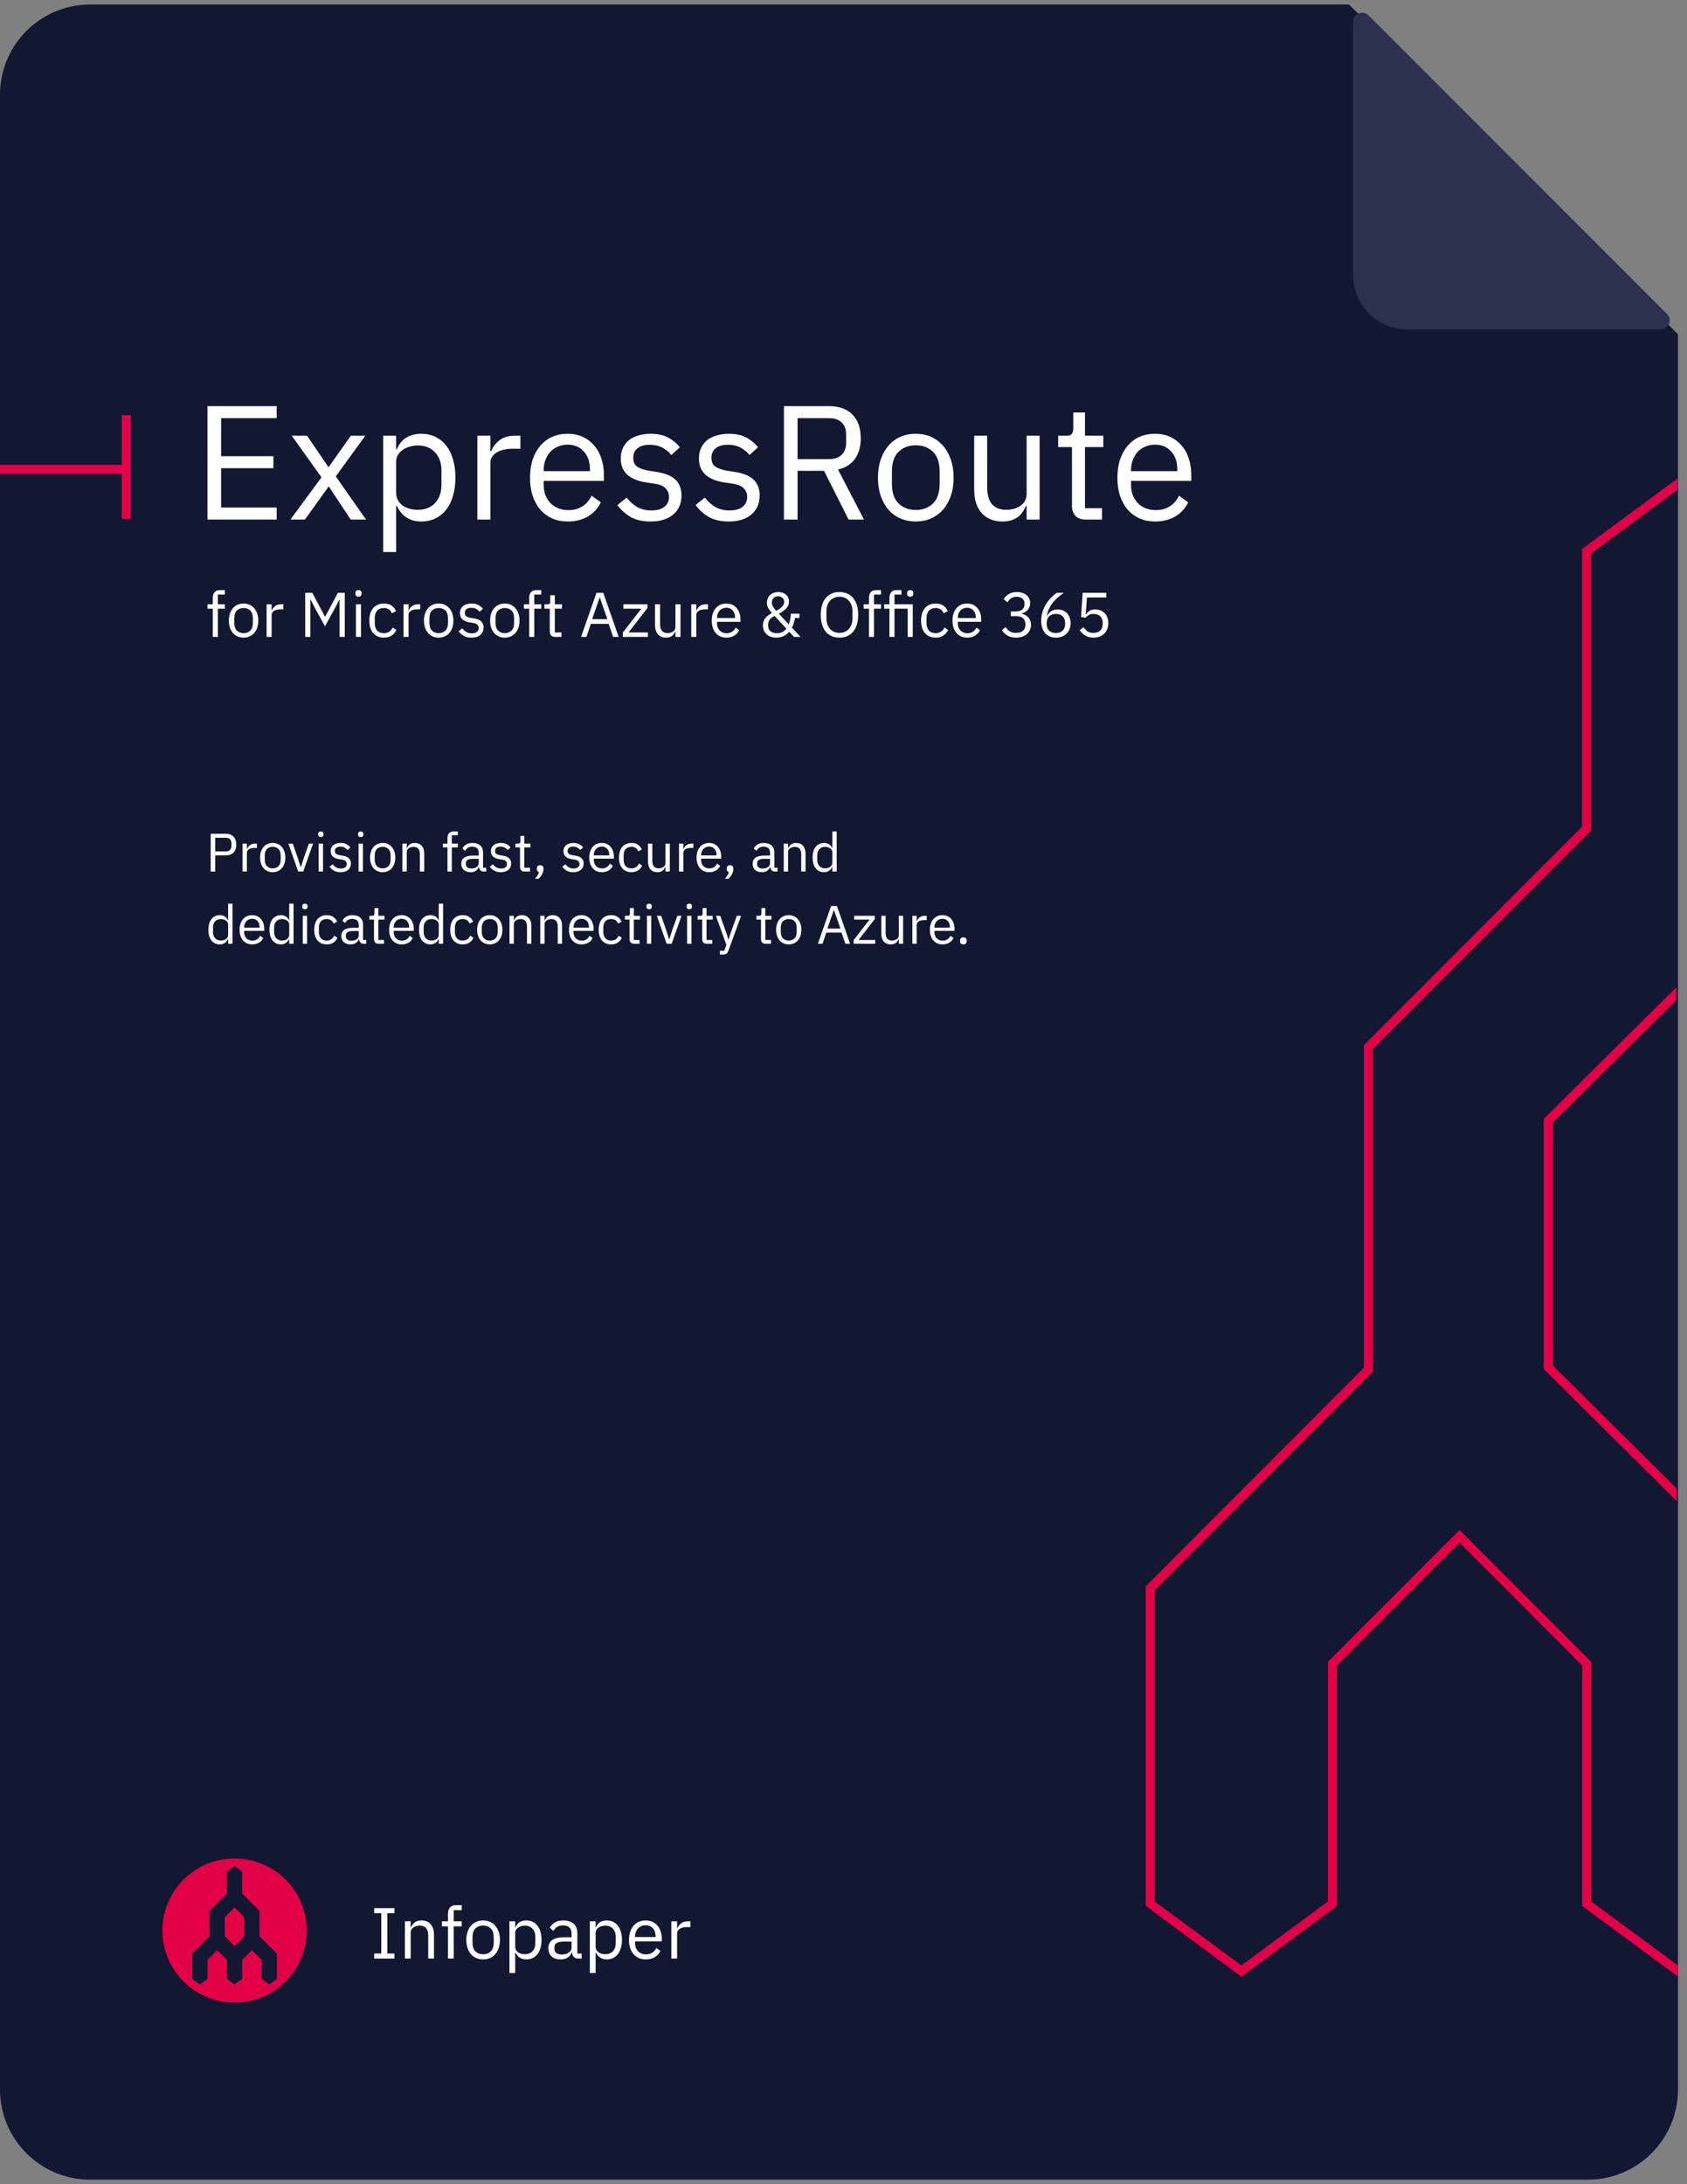 <svg width="187" height="242" viewBox="0 0 187 242" fill="none" xmlns="http://www.w3.org/2000/svg">
<rect x="0" y="0" width="187" height="242" fill="#808080" stroke="none"/>
<path d="M0 231.5V10.5C0 4.977 4.477 0.5 10 0.5H149.538L186 37.043V231.5C186 237.023 181.523 241.5 176 241.5H10C4.477 241.5 0 237.023 0 231.5Z" fill="#121732"/>
<path d="M184.793 34.793L151.707 1.707C151.077 1.077 150 1.523 150 2.414V30.5C150 33.814 152.686 36.5 156 36.5H184.086C184.977 36.5 185.423 35.423 184.793 34.793Z" fill="#2C324E"/>
<path fill-rule="evenodd" clip-rule="evenodd" d="M18 213.893C18 209.486 21.582 205.913 26 205.913C30.418 205.913 34 209.486 34 213.893C34 218.301 30.418 221.874 26 221.874C21.582 221.874 18 218.301 18 213.893ZM29.841 219.867L30.681 219.248V216.446L28.757 214.526V211.705L26.837 209.791V207.357L25.997 206.738L25.156 207.357V209.791L23.237 211.705V214.533L21.319 216.446V219.248L22.159 219.867L23 219.248V217.141L24.079 216.065L25.157 217.141V219.248L26 219.867L26.843 219.248V217.141L27.922 216.065L29 217.141V219.248L29.841 219.867ZM24.918 214.53V212.4L25.997 211.324L27.075 212.4V214.537L26 215.609L24.918 214.53Z" fill="#E40046"/>
<path d="M14 46L14 57.5" stroke="#E40046"/>
<path d="M14 52H0" stroke="#E40046"/>
<path d="M128.037 57.78C127.401 57.78 126.825 57.666 126.309 57.438C125.805 57.21 125.367 56.886 124.995 56.466C124.635 56.034 124.353 55.524 124.149 54.936C123.957 54.336 123.861 53.664 123.861 52.92C123.861 52.188 123.957 51.522 124.149 50.922C124.353 50.322 124.635 49.812 124.995 49.392C125.367 48.96 125.805 48.63 126.309 48.402C126.825 48.174 127.401 48.06 128.037 48.06C128.661 48.06 129.219 48.174 129.711 48.402C130.203 48.63 130.623 48.948 130.971 49.356C131.319 49.752 131.583 50.226 131.763 50.778C131.955 51.33 132.051 51.936 132.051 52.596V53.28H125.373V53.712C125.373 54.108 125.433 54.48 125.553 54.828C125.685 55.164 125.865 55.458 126.093 55.71C126.333 55.962 126.621 56.16 126.957 56.304C127.305 56.448 127.695 56.52 128.127 56.52C128.715 56.52 129.225 56.382 129.657 56.106C130.101 55.83 130.443 55.434 130.683 54.918L131.709 55.656C131.409 56.292 130.941 56.808 130.305 57.204C129.669 57.588 128.913 57.78 128.037 57.78ZM128.037 49.266C127.641 49.266 127.281 49.338 126.957 49.482C126.633 49.614 126.351 49.806 126.111 50.058C125.883 50.31 125.703 50.61 125.571 50.958C125.439 51.294 125.373 51.666 125.373 52.074V52.2H130.503V52.002C130.503 51.174 130.275 50.514 129.819 50.022C129.375 49.518 128.781 49.266 128.037 49.266Z" fill="white"/>
<path d="M120.357 57.564C119.853 57.564 119.469 57.426 119.205 57.15C118.953 56.862 118.827 56.49 118.827 56.034V49.536H117.297V48.276H118.161C118.473 48.276 118.683 48.216 118.791 48.096C118.911 47.964 118.971 47.742 118.971 47.43V45.702H120.267V48.276H122.301V49.536H120.267V56.304H122.157V57.564H120.357Z" fill="white"/>
<path d="M113.799 56.052H113.727C113.631 56.268 113.511 56.484 113.367 56.7C113.235 56.904 113.067 57.09 112.863 57.258C112.659 57.414 112.413 57.54 112.125 57.636C111.837 57.732 111.501 57.78 111.117 57.78C110.157 57.78 109.395 57.474 108.831 56.862C108.267 56.238 107.985 55.362 107.985 54.234V48.276H109.425V53.982C109.425 55.65 110.133 56.484 111.549 56.484C111.837 56.484 112.113 56.448 112.377 56.376C112.653 56.304 112.893 56.196 113.097 56.052C113.313 55.908 113.481 55.728 113.601 55.512C113.733 55.284 113.799 55.014 113.799 54.702V48.276H115.239V57.564H113.799V56.052Z" fill="white"/>
<path d="M101.512 57.78C100.888 57.78 100.318 57.666 99.802 57.438C99.286 57.21 98.842 56.886 98.47 56.466C98.11 56.034 97.828 55.524 97.624 54.936C97.42 54.336 97.318 53.664 97.318 52.92C97.318 52.188 97.42 51.522 97.624 50.922C97.828 50.322 98.11 49.812 98.47 49.392C98.842 48.96 99.286 48.63 99.802 48.402C100.318 48.174 100.888 48.06 101.512 48.06C102.136 48.06 102.7 48.174 103.204 48.402C103.72 48.63 104.164 48.96 104.536 49.392C104.908 49.812 105.196 50.322 105.4 50.922C105.604 51.522 105.706 52.188 105.706 52.92C105.706 53.664 105.604 54.336 105.4 54.936C105.196 55.524 104.908 56.034 104.536 56.466C104.164 56.886 103.72 57.21 103.204 57.438C102.7 57.666 102.136 57.78 101.512 57.78ZM101.512 56.502C102.292 56.502 102.928 56.262 103.42 55.782C103.912 55.302 104.158 54.57 104.158 53.586V52.254C104.158 51.27 103.912 50.538 103.42 50.058C102.928 49.578 102.292 49.338 101.512 49.338C100.732 49.338 100.096 49.578 99.604 50.058C99.112 50.538 98.866 51.27 98.866 52.254V53.586C98.866 54.57 99.112 55.302 99.604 55.782C100.096 56.262 100.732 56.502 101.512 56.502Z" fill="white"/>
<path d="M88.409 57.564H86.897V45H91.9C93.004 45 93.862 45.306 94.475 45.918C95.099 46.53 95.41 47.412 95.41 48.564C95.41 49.488 95.195 50.25 94.763 50.85C94.343 51.438 93.719 51.828 92.891 52.02L95.77 57.564H94.061L91.343 52.164H88.409V57.564ZM91.9 50.868C92.501 50.868 92.963 50.712 93.287 50.4C93.623 50.088 93.79 49.644 93.79 49.068V48.132C93.79 47.556 93.623 47.112 93.287 46.8C92.963 46.488 92.501 46.332 91.9 46.332H88.409V50.868H91.9Z" fill="white"/>
<path d="M80.771 57.78C79.907 57.78 79.181 57.618 78.593 57.294C78.017 56.958 77.519 56.514 77.099 55.962L78.125 55.134C78.485 55.59 78.887 55.944 79.331 56.196C79.775 56.436 80.291 56.556 80.879 56.556C81.491 56.556 81.965 56.424 82.301 56.16C82.649 55.896 82.823 55.524 82.823 55.044C82.823 54.684 82.703 54.378 82.463 54.126C82.235 53.862 81.815 53.682 81.203 53.586L80.465 53.478C80.033 53.418 79.637 53.328 79.277 53.208C78.917 53.076 78.599 52.908 78.323 52.704C78.059 52.488 77.849 52.224 77.693 51.912C77.549 51.6 77.477 51.228 77.477 50.796C77.477 50.34 77.561 49.944 77.729 49.608C77.897 49.26 78.125 48.972 78.413 48.744C78.713 48.516 79.067 48.348 79.475 48.24C79.883 48.12 80.321 48.06 80.789 48.06C81.545 48.06 82.175 48.192 82.679 48.456C83.195 48.72 83.645 49.086 84.029 49.554L83.075 50.418C82.871 50.13 82.571 49.872 82.175 49.644C81.779 49.404 81.281 49.284 80.681 49.284C80.081 49.284 79.625 49.416 79.313 49.68C79.013 49.932 78.863 50.28 78.863 50.724C78.863 51.18 79.013 51.51 79.313 51.714C79.625 51.918 80.069 52.068 80.645 52.164L81.365 52.272C82.397 52.428 83.129 52.728 83.561 53.172C83.993 53.604 84.209 54.174 84.209 54.882C84.209 55.782 83.903 56.49 83.291 57.006C82.679 57.522 81.839 57.78 80.771 57.78Z" fill="white"/>
<path d="M72.105 57.78C71.241 57.78 70.515 57.618 69.927 57.294C69.351 56.958 68.853 56.514 68.433 55.962L69.459 55.134C69.819 55.59 70.221 55.944 70.665 56.196C71.109 56.436 71.625 56.556 72.213 56.556C72.825 56.556 73.299 56.424 73.635 56.16C73.983 55.896 74.157 55.524 74.157 55.044C74.157 54.684 74.037 54.378 73.797 54.126C73.569 53.862 73.149 53.682 72.537 53.586L71.799 53.478C71.367 53.418 70.971 53.328 70.611 53.208C70.251 53.076 69.933 52.908 69.657 52.704C69.393 52.488 69.183 52.224 69.027 51.912C68.883 51.6 68.811 51.228 68.811 50.796C68.811 50.34 68.895 49.944 69.063 49.608C69.231 49.26 69.459 48.972 69.747 48.744C70.047 48.516 70.401 48.348 70.809 48.24C71.217 48.12 71.655 48.06 72.123 48.06C72.879 48.06 73.509 48.192 74.013 48.456C74.529 48.72 74.979 49.086 75.363 49.554L74.409 50.418C74.205 50.13 73.905 49.872 73.509 49.644C73.113 49.404 72.615 49.284 72.015 49.284C71.415 49.284 70.959 49.416 70.647 49.68C70.347 49.932 70.197 50.28 70.197 50.724C70.197 51.18 70.347 51.51 70.647 51.714C70.959 51.918 71.403 52.068 71.979 52.164L72.699 52.272C73.731 52.428 74.463 52.728 74.895 53.172C75.327 53.604 75.543 54.174 75.543 54.882C75.543 55.782 75.237 56.49 74.625 57.006C74.013 57.522 73.173 57.78 72.105 57.78Z" fill="white"/>
<path d="M62.928 57.78C62.292 57.78 61.716 57.666 61.2 57.438C60.696 57.21 60.258 56.886 59.886 56.466C59.526 56.034 59.244 55.524 59.04 54.936C58.848 54.336 58.752 53.664 58.752 52.92C58.752 52.188 58.848 51.522 59.04 50.922C59.244 50.322 59.526 49.812 59.886 49.392C60.258 48.96 60.696 48.63 61.2 48.402C61.716 48.174 62.292 48.06 62.928 48.06C63.552 48.06 64.11 48.174 64.602 48.402C65.094 48.63 65.514 48.948 65.862 49.356C66.21 49.752 66.474 50.226 66.654 50.778C66.846 51.33 66.942 51.936 66.942 52.596V53.28H60.264V53.712C60.264 54.108 60.324 54.48 60.444 54.828C60.576 55.164 60.756 55.458 60.984 55.71C61.224 55.962 61.512 56.16 61.848 56.304C62.196 56.448 62.586 56.52 63.018 56.52C63.606 56.52 64.116 56.382 64.548 56.106C64.992 55.83 65.334 55.434 65.574 54.918L66.6 55.656C66.3 56.292 65.832 56.808 65.196 57.204C64.56 57.588 63.804 57.78 62.928 57.78ZM62.928 49.266C62.532 49.266 62.172 49.338 61.848 49.482C61.524 49.614 61.242 49.806 61.002 50.058C60.774 50.31 60.594 50.61 60.462 50.958C60.33 51.294 60.264 51.666 60.264 52.074V52.2H65.394V52.002C65.394 51.174 65.166 50.514 64.71 50.022C64.266 49.518 63.672 49.266 62.928 49.266Z" fill="white"/>
<path d="M52.915 57.564V48.276H54.355V49.986H54.445C54.613 49.542 54.913 49.146 55.344 48.798C55.776 48.45 56.371 48.276 57.127 48.276H57.684V49.716H56.839C56.059 49.716 55.447 49.866 55.003 50.166C54.571 50.454 54.355 50.82 54.355 51.264V57.564H52.915Z" fill="white"/>
<path d="M42.473 48.276H43.913V49.788H43.985C44.225 49.2 44.573 48.768 45.029 48.492C45.497 48.204 46.055 48.06 46.703 48.06C47.279 48.06 47.801 48.174 48.269 48.402C48.737 48.63 49.133 48.954 49.457 49.374C49.793 49.794 50.045 50.304 50.213 50.904C50.393 51.504 50.483 52.176 50.483 52.92C50.483 53.664 50.393 54.336 50.213 54.936C50.045 55.536 49.793 56.046 49.457 56.466C49.133 56.886 48.737 57.21 48.269 57.438C47.801 57.666 47.279 57.78 46.703 57.78C45.443 57.78 44.537 57.204 43.985 56.052H43.913V61.164H42.473V48.276ZM46.307 56.484C47.123 56.484 47.765 56.232 48.233 55.728C48.701 55.212 48.935 54.54 48.935 53.712V52.128C48.935 51.3 48.701 50.634 48.233 50.13C47.765 49.614 47.123 49.356 46.307 49.356C45.983 49.356 45.671 49.404 45.371 49.5C45.083 49.584 44.831 49.704 44.615 49.86C44.399 50.016 44.225 50.208 44.093 50.436C43.973 50.652 43.913 50.886 43.913 51.138V54.594C43.913 54.894 43.973 55.164 44.093 55.404C44.225 55.632 44.399 55.83 44.615 55.998C44.831 56.154 45.083 56.274 45.371 56.358C45.671 56.442 45.983 56.484 46.307 56.484Z" fill="white"/>
<path d="M32.198 57.564L35.636 52.884L32.342 48.276H34.034L36.392 51.732H36.446L38.894 48.276H40.496L37.22 52.776L40.568 57.564H38.876L36.464 53.928H36.41L33.8 57.564H32.198Z" fill="white"/>
<path d="M23 57.564V45H30.668V46.332H24.512V50.544H30.308V51.876H24.512V56.232H30.668V57.564H23Z" fill="white"/>
<path d="M122.629 66.196H120.487L120.347 68.058H120.396C120.512 67.895 120.643 67.764 120.788 67.666C120.937 67.568 121.14 67.519 121.397 67.519C121.607 67.519 121.8 67.554 121.978 67.624C122.155 67.694 122.309 67.794 122.44 67.925C122.57 68.051 122.671 68.207 122.741 68.394C122.815 68.581 122.853 68.793 122.853 69.031C122.853 69.269 122.815 69.488 122.741 69.689C122.666 69.885 122.556 70.055 122.412 70.2C122.272 70.34 122.099 70.45 121.894 70.529C121.693 70.608 121.464 70.648 121.208 70.648C121.002 70.648 120.82 70.625 120.662 70.578C120.508 70.531 120.37 70.468 120.249 70.389C120.127 70.31 120.02 70.221 119.927 70.123C119.838 70.025 119.756 69.922 119.682 69.815L120.123 69.479C120.183 69.577 120.246 69.666 120.312 69.745C120.382 69.824 120.456 69.892 120.536 69.948C120.62 70.004 120.715 70.048 120.823 70.081C120.93 70.109 121.058 70.123 121.208 70.123C121.544 70.123 121.798 70.034 121.971 69.857C122.143 69.68 122.23 69.43 122.23 69.108V69.038C122.23 68.716 122.143 68.466 121.971 68.289C121.798 68.112 121.544 68.023 121.208 68.023C120.984 68.023 120.806 68.065 120.676 68.149C120.55 68.228 120.435 68.324 120.333 68.436L119.836 68.366L120.011 65.678H122.629V66.196Z" fill="white"/>
<path d="M117.053 70.648C116.801 70.648 116.572 70.606 116.367 70.522C116.166 70.433 115.993 70.31 115.849 70.151C115.709 69.988 115.601 69.789 115.527 69.556C115.452 69.323 115.415 69.061 115.415 68.772C115.415 68.408 115.468 68.067 115.576 67.75C115.683 67.428 115.821 67.136 115.989 66.875C116.161 66.609 116.35 66.376 116.556 66.175C116.761 65.97 116.962 65.804 117.158 65.678H117.914C117.652 65.869 117.419 66.056 117.214 66.238C117.008 66.42 116.829 66.611 116.675 66.812C116.521 67.008 116.39 67.22 116.283 67.449C116.175 67.673 116.089 67.927 116.024 68.212L116.059 68.226C116.175 68.025 116.325 67.86 116.507 67.729C116.693 67.594 116.936 67.526 117.235 67.526C117.445 67.526 117.638 67.561 117.816 67.631C117.993 67.701 118.145 67.801 118.271 67.932C118.397 68.063 118.495 68.221 118.565 68.408C118.639 68.595 118.677 68.802 118.677 69.031C118.677 69.269 118.637 69.488 118.558 69.689C118.483 69.885 118.373 70.055 118.229 70.2C118.089 70.34 117.918 70.45 117.718 70.529C117.517 70.608 117.295 70.648 117.053 70.648ZM117.046 70.137C117.368 70.137 117.617 70.048 117.795 69.871C117.977 69.694 118.068 69.439 118.068 69.108V69.052C118.068 68.721 117.977 68.466 117.795 68.289C117.617 68.112 117.368 68.023 117.046 68.023C116.724 68.023 116.472 68.112 116.29 68.289C116.112 68.466 116.024 68.721 116.024 69.052V69.108C116.024 69.439 116.112 69.694 116.29 69.871C116.472 70.048 116.724 70.137 117.046 70.137Z" fill="white"/>
<path d="M112.575 67.75C112.906 67.75 113.154 67.675 113.317 67.526C113.485 67.372 113.569 67.176 113.569 66.938V66.889C113.569 66.632 113.487 66.441 113.324 66.315C113.165 66.184 112.955 66.119 112.694 66.119C112.442 66.119 112.237 66.175 112.078 66.287C111.919 66.394 111.789 66.541 111.686 66.728L111.252 66.392C111.313 66.294 111.385 66.198 111.469 66.105C111.558 66.007 111.66 65.921 111.777 65.846C111.894 65.771 112.029 65.711 112.183 65.664C112.337 65.617 112.512 65.594 112.708 65.594C112.913 65.594 113.107 65.622 113.289 65.678C113.471 65.729 113.627 65.809 113.758 65.916C113.893 66.019 113.998 66.147 114.073 66.301C114.152 66.455 114.192 66.63 114.192 66.826C114.192 66.985 114.166 67.127 114.115 67.253C114.068 67.379 114.003 67.489 113.919 67.582C113.835 67.675 113.735 67.755 113.618 67.82C113.506 67.885 113.385 67.934 113.254 67.967V67.995C113.385 68.023 113.511 68.07 113.632 68.135C113.758 68.196 113.868 68.277 113.961 68.38C114.059 68.478 114.136 68.599 114.192 68.744C114.253 68.884 114.283 69.045 114.283 69.227C114.283 69.437 114.243 69.631 114.164 69.808C114.085 69.981 113.973 70.13 113.828 70.256C113.683 70.377 113.508 70.473 113.303 70.543C113.098 70.613 112.871 70.648 112.624 70.648C112.414 70.648 112.227 70.625 112.064 70.578C111.901 70.531 111.756 70.468 111.63 70.389C111.504 70.31 111.392 70.221 111.294 70.123C111.201 70.025 111.117 69.922 111.042 69.815L111.483 69.479C111.544 69.577 111.609 69.666 111.679 69.745C111.754 69.824 111.835 69.892 111.924 69.948C112.013 70.004 112.113 70.048 112.225 70.081C112.337 70.109 112.468 70.123 112.617 70.123C112.962 70.123 113.224 70.046 113.401 69.892C113.578 69.733 113.667 69.509 113.667 69.22V69.164C113.667 68.875 113.578 68.653 113.401 68.499C113.224 68.34 112.962 68.261 112.617 68.261H112.043V67.75H112.575Z" fill="white"/>
<path d="M107.205 70.648C106.958 70.648 106.734 70.604 106.533 70.515C106.337 70.426 106.167 70.3 106.022 70.137C105.882 69.969 105.772 69.771 105.693 69.542C105.618 69.309 105.581 69.047 105.581 68.758C105.581 68.473 105.618 68.214 105.693 67.981C105.772 67.748 105.882 67.549 106.022 67.386C106.167 67.218 106.337 67.09 106.533 67.001C106.734 66.912 106.958 66.868 107.205 66.868C107.448 66.868 107.665 66.912 107.856 67.001C108.047 67.09 108.211 67.213 108.346 67.372C108.481 67.526 108.584 67.71 108.654 67.925C108.729 68.14 108.766 68.375 108.766 68.632V68.898H106.169V69.066C106.169 69.22 106.192 69.365 106.239 69.5C106.29 69.631 106.36 69.745 106.449 69.843C106.542 69.941 106.654 70.018 106.785 70.074C106.92 70.13 107.072 70.158 107.24 70.158C107.469 70.158 107.667 70.104 107.835 69.997C108.008 69.89 108.141 69.736 108.234 69.535L108.633 69.822C108.516 70.069 108.334 70.27 108.087 70.424C107.84 70.573 107.546 70.648 107.205 70.648ZM107.205 67.337C107.051 67.337 106.911 67.365 106.785 67.421C106.659 67.472 106.549 67.547 106.456 67.645C106.367 67.743 106.297 67.86 106.246 67.995C106.195 68.126 106.169 68.27 106.169 68.429V68.478H108.164V68.401C108.164 68.079 108.075 67.822 107.898 67.631C107.725 67.435 107.494 67.337 107.205 67.337Z" fill="white"/>
<path d="M103.712 70.648C103.46 70.648 103.233 70.604 103.033 70.515C102.832 70.426 102.662 70.3 102.522 70.137C102.386 69.974 102.281 69.775 102.207 69.542C102.137 69.309 102.102 69.047 102.102 68.758C102.102 68.469 102.137 68.207 102.207 67.974C102.281 67.741 102.386 67.542 102.522 67.379C102.662 67.216 102.832 67.09 103.033 67.001C103.233 66.912 103.46 66.868 103.712 66.868C104.071 66.868 104.358 66.947 104.573 67.106C104.792 67.26 104.955 67.463 105.063 67.715L104.594 67.953C104.528 67.766 104.421 67.622 104.272 67.519C104.122 67.416 103.936 67.365 103.712 67.365C103.544 67.365 103.397 67.393 103.271 67.449C103.145 67.5 103.04 67.575 102.956 67.673C102.872 67.766 102.809 67.881 102.767 68.016C102.725 68.147 102.704 68.291 102.704 68.45V69.066C102.704 69.383 102.788 69.645 102.956 69.85C103.128 70.051 103.38 70.151 103.712 70.151C104.164 70.151 104.491 69.941 104.692 69.521L105.098 69.794C104.981 70.055 104.806 70.263 104.573 70.417C104.344 70.571 104.057 70.648 103.712 70.648Z" fill="white"/>
<path d="M98.592 67.442H98.004V66.952H98.592V66.224C98.592 65.972 98.657 65.769 98.788 65.615C98.919 65.461 99.117 65.384 99.383 65.384H99.929V65.874H99.152V66.952H101.175V70.564H100.615V67.442H99.152V70.564H98.592V67.442ZM100.895 66.105C100.774 66.105 100.685 66.077 100.629 66.021C100.578 65.96 100.552 65.883 100.552 65.79V65.699C100.552 65.606 100.578 65.531 100.629 65.475C100.685 65.414 100.774 65.384 100.895 65.384C101.016 65.384 101.103 65.414 101.154 65.475C101.21 65.531 101.238 65.606 101.238 65.699V65.79C101.238 65.883 101.21 65.96 101.154 66.021C101.103 66.077 101.016 66.105 100.895 66.105Z" fill="white"/>
<path d="M96.322 67.442H95.734V66.952H96.322V66.224C96.322 65.972 96.388 65.769 96.518 65.615C96.649 65.461 96.847 65.384 97.113 65.384H97.659V65.874H96.882V66.952H97.659V67.442H96.882V70.564H96.322V67.442Z" fill="white"/>
<path d="M93.053 70.648C92.736 70.648 92.449 70.594 92.192 70.487C91.94 70.375 91.724 70.214 91.541 70.004C91.364 69.789 91.226 69.526 91.128 69.213C91.03 68.896 90.981 68.532 90.981 68.121C90.981 67.71 91.03 67.349 91.128 67.036C91.226 66.723 91.364 66.46 91.541 66.245C91.724 66.03 91.94 65.869 92.192 65.762C92.449 65.65 92.736 65.594 93.053 65.594C93.366 65.594 93.651 65.65 93.907 65.762C94.164 65.869 94.381 66.03 94.558 66.245C94.74 66.46 94.88 66.723 94.978 67.036C95.076 67.349 95.126 67.71 95.126 68.121C95.126 68.532 95.076 68.896 94.978 69.213C94.88 69.526 94.74 69.789 94.558 70.004C94.381 70.214 94.164 70.375 93.907 70.487C93.651 70.594 93.366 70.648 93.053 70.648ZM93.053 70.123C93.263 70.123 93.457 70.086 93.634 70.011C93.812 69.936 93.963 69.829 94.089 69.689C94.22 69.549 94.32 69.381 94.39 69.185C94.46 68.989 94.495 68.77 94.495 68.527V67.715C94.495 67.472 94.46 67.253 94.39 67.057C94.32 66.861 94.22 66.693 94.089 66.553C93.963 66.413 93.812 66.306 93.634 66.231C93.457 66.156 93.263 66.119 93.053 66.119C92.843 66.119 92.65 66.156 92.472 66.231C92.295 66.306 92.141 66.413 92.01 66.553C91.884 66.693 91.786 66.861 91.716 67.057C91.646 67.253 91.612 67.472 91.612 67.715V68.527C91.612 68.77 91.646 68.989 91.716 69.185C91.786 69.381 91.884 69.549 92.01 69.689C92.141 69.829 92.295 69.936 92.472 70.011C92.65 70.086 92.843 70.123 93.053 70.123Z" fill="white"/>
<path d="M87.483 69.99C87.432 70.051 87.367 70.121 87.287 70.2C87.208 70.275 87.11 70.345 86.993 70.41C86.882 70.475 86.746 70.531 86.588 70.578C86.433 70.625 86.258 70.648 86.062 70.648C85.82 70.648 85.605 70.613 85.418 70.543C85.232 70.473 85.076 70.377 84.95 70.256C84.823 70.13 84.728 69.985 84.662 69.822C84.597 69.659 84.564 69.484 84.564 69.297C84.564 69.115 84.593 68.954 84.648 68.814C84.704 68.674 84.779 68.55 84.873 68.443C84.971 68.331 85.078 68.233 85.195 68.149C85.316 68.065 85.439 67.988 85.566 67.918C85.397 67.741 85.262 67.561 85.159 67.379C85.061 67.192 85.013 66.989 85.013 66.77C85.013 66.607 85.043 66.453 85.103 66.308C85.164 66.163 85.248 66.04 85.355 65.937C85.467 65.83 85.6 65.746 85.754 65.685C85.913 65.624 86.088 65.594 86.279 65.594C86.452 65.594 86.611 65.62 86.755 65.671C86.9 65.722 87.024 65.795 87.126 65.888C87.229 65.977 87.308 66.086 87.365 66.217C87.425 66.348 87.455 66.49 87.455 66.644C87.455 66.807 87.425 66.954 87.365 67.085C87.308 67.211 87.229 67.328 87.126 67.435C87.024 67.542 86.905 67.643 86.769 67.736C86.634 67.825 86.49 67.911 86.335 67.995L87.434 69.178C87.504 69.001 87.558 68.812 87.596 68.611C87.633 68.41 87.656 68.205 87.665 67.995H88.618V68.471H88.12C88.088 68.676 88.043 68.87 87.987 69.052C87.931 69.229 87.864 69.395 87.784 69.549L88.737 70.564H88.008L87.483 69.99ZM86.251 66.063C86.051 66.063 85.885 66.126 85.754 66.252C85.629 66.378 85.566 66.534 85.566 66.721V66.805C85.566 66.945 85.608 67.087 85.692 67.232C85.78 67.372 85.894 67.521 86.034 67.68C86.147 67.619 86.254 67.556 86.356 67.491C86.464 67.421 86.557 67.346 86.636 67.267C86.721 67.188 86.788 67.106 86.84 67.022C86.891 66.933 86.916 66.84 86.916 66.742V66.658C86.916 66.467 86.849 66.32 86.713 66.217C86.583 66.114 86.429 66.063 86.251 66.063ZM86.112 70.158C86.35 70.158 86.555 70.114 86.728 70.025C86.9 69.932 87.047 69.808 87.168 69.654L85.859 68.24C85.766 68.291 85.675 68.345 85.587 68.401C85.502 68.457 85.428 68.525 85.362 68.604C85.297 68.679 85.243 68.767 85.201 68.87C85.164 68.968 85.145 69.085 85.145 69.22V69.325C85.145 69.582 85.232 69.785 85.404 69.934C85.582 70.083 85.817 70.158 86.112 70.158Z" fill="white"/>
<path d="M80.518 70.648C80.27 70.648 80.046 70.604 79.846 70.515C79.65 70.426 79.479 70.3 79.335 70.137C79.195 69.969 79.085 69.771 79.006 69.542C78.931 69.309 78.894 69.047 78.894 68.758C78.894 68.473 78.931 68.214 79.006 67.981C79.085 67.748 79.195 67.549 79.335 67.386C79.479 67.218 79.65 67.09 79.846 67.001C80.046 66.912 80.27 66.868 80.518 66.868C80.76 66.868 80.977 66.912 81.169 67.001C81.36 67.09 81.523 67.213 81.659 67.372C81.794 67.526 81.897 67.71 81.967 67.925C82.041 68.14 82.079 68.375 82.079 68.632V68.898H79.482V69.066C79.482 69.22 79.505 69.365 79.552 69.5C79.603 69.631 79.673 69.745 79.762 69.843C79.855 69.941 79.967 70.018 80.098 70.074C80.233 70.13 80.385 70.158 80.553 70.158C80.781 70.158 80.98 70.104 81.148 69.997C81.32 69.89 81.453 69.736 81.547 69.535L81.946 69.822C81.829 70.069 81.647 70.27 81.4 70.424C81.152 70.573 80.858 70.648 80.518 70.648ZM80.518 67.337C80.364 67.337 80.224 67.365 80.098 67.421C79.972 67.472 79.862 67.547 79.769 67.645C79.68 67.743 79.61 67.86 79.559 67.995C79.507 68.126 79.482 68.27 79.482 68.429V68.478H81.477V68.401C81.477 68.079 81.388 67.822 81.211 67.631C81.038 67.435 80.807 67.337 80.518 67.337Z" fill="white"/>
<path d="M76.624 70.564V66.952H77.183V67.617H77.219C77.284 67.444 77.4 67.29 77.569 67.155C77.737 67.02 77.968 66.952 78.261 66.952H78.478V67.512H78.15C77.846 67.512 77.608 67.57 77.436 67.687C77.267 67.799 77.183 67.941 77.183 68.114V70.564H76.624Z" fill="white"/>
<path d="M74.871 69.976H74.843C74.805 70.06 74.759 70.144 74.703 70.228C74.651 70.307 74.586 70.38 74.507 70.445C74.427 70.506 74.332 70.555 74.22 70.592C74.108 70.629 73.977 70.648 73.828 70.648C73.454 70.648 73.158 70.529 72.939 70.291C72.719 70.048 72.61 69.708 72.61 69.269V66.952H73.17V69.171C73.17 69.82 73.445 70.144 73.996 70.144C74.108 70.144 74.215 70.13 74.318 70.102C74.425 70.074 74.519 70.032 74.598 69.976C74.682 69.92 74.747 69.85 74.794 69.766C74.845 69.677 74.871 69.572 74.871 69.451V66.952H75.431V70.564H74.871V69.976Z" fill="white"/>
<path d="M69.034 70.564V70.095L71.085 67.442H69.097V66.952H71.764V67.372L69.671 70.074H71.82V70.564H69.034Z" fill="white"/>
<path d="M67.96 70.564L67.47 69.122H65.496L65.006 70.564H64.411L66.119 65.678H66.868L68.576 70.564H67.96ZM66.497 66.224H66.462L65.636 68.604H67.323L66.497 66.224Z" fill="white"/>
<path d="M61.535 70.564C61.339 70.564 61.189 70.51 61.087 70.403C60.989 70.291 60.94 70.146 60.94 69.969V67.442H60.345V66.952H60.681C60.802 66.952 60.884 66.929 60.926 66.882C60.972 66.831 60.996 66.744 60.996 66.623V65.951H61.5V66.952H62.291V67.442H61.5V70.074H62.235V70.564H61.535Z" fill="white"/>
<path d="M58.663 67.442H58.075V66.952H58.663V66.224C58.663 65.972 58.728 65.769 58.859 65.615C58.99 65.461 59.188 65.384 59.454 65.384H60V65.874H59.223V66.952H60V67.442H59.223V70.564H58.663V67.442Z" fill="white"/>
<path d="M55.956 70.648C55.714 70.648 55.492 70.604 55.291 70.515C55.09 70.426 54.918 70.3 54.773 70.137C54.633 69.969 54.523 69.771 54.444 69.542C54.365 69.309 54.325 69.047 54.325 68.758C54.325 68.473 54.365 68.214 54.444 67.981C54.523 67.748 54.633 67.549 54.773 67.386C54.918 67.218 55.09 67.09 55.291 67.001C55.492 66.912 55.714 66.868 55.956 66.868C56.199 66.868 56.418 66.912 56.614 67.001C56.815 67.09 56.987 67.218 57.132 67.386C57.277 67.549 57.389 67.748 57.468 67.981C57.547 68.214 57.587 68.473 57.587 68.758C57.587 69.047 57.547 69.309 57.468 69.542C57.389 69.771 57.277 69.969 57.132 70.137C56.987 70.3 56.815 70.426 56.614 70.515C56.418 70.604 56.199 70.648 55.956 70.648ZM55.956 70.151C56.26 70.151 56.507 70.058 56.698 69.871C56.889 69.684 56.985 69.4 56.985 69.017V68.499C56.985 68.116 56.889 67.832 56.698 67.645C56.507 67.458 56.26 67.365 55.956 67.365C55.653 67.365 55.406 67.458 55.214 67.645C55.023 67.832 54.927 68.116 54.927 68.499V69.017C54.927 69.4 55.023 69.684 55.214 69.871C55.406 70.058 55.653 70.151 55.956 70.151Z" fill="white"/>
<path d="M52.265 70.648C51.929 70.648 51.647 70.585 51.418 70.459C51.194 70.328 51 70.156 50.837 69.941L51.236 69.619C51.376 69.796 51.532 69.934 51.705 70.032C51.878 70.125 52.078 70.172 52.307 70.172C52.545 70.172 52.729 70.121 52.86 70.018C52.995 69.915 53.063 69.771 53.063 69.584C53.063 69.444 53.016 69.325 52.923 69.227C52.834 69.124 52.671 69.054 52.433 69.017L52.146 68.975C51.978 68.952 51.824 68.917 51.684 68.87C51.544 68.819 51.42 68.753 51.313 68.674C51.21 68.59 51.129 68.487 51.068 68.366C51.012 68.245 50.984 68.1 50.984 67.932C50.984 67.755 51.017 67.601 51.082 67.47C51.147 67.335 51.236 67.223 51.348 67.134C51.465 67.045 51.602 66.98 51.761 66.938C51.92 66.891 52.09 66.868 52.272 66.868C52.566 66.868 52.811 66.919 53.007 67.022C53.208 67.125 53.383 67.267 53.532 67.449L53.161 67.785C53.082 67.673 52.965 67.573 52.811 67.484C52.657 67.391 52.463 67.344 52.23 67.344C51.997 67.344 51.819 67.395 51.698 67.498C51.581 67.596 51.523 67.731 51.523 67.904C51.523 68.081 51.581 68.21 51.698 68.289C51.819 68.368 51.992 68.427 52.216 68.464L52.496 68.506C52.897 68.567 53.182 68.683 53.35 68.856C53.518 69.024 53.602 69.246 53.602 69.521C53.602 69.871 53.483 70.146 53.245 70.347C53.007 70.548 52.68 70.648 52.265 70.648Z" fill="white"/>
<path d="M48.628 70.648C48.385 70.648 48.164 70.604 47.963 70.515C47.762 70.426 47.59 70.3 47.445 70.137C47.305 69.969 47.195 69.771 47.116 69.542C47.037 69.309 46.997 69.047 46.997 68.758C46.997 68.473 47.037 68.214 47.116 67.981C47.195 67.748 47.305 67.549 47.445 67.386C47.59 67.218 47.762 67.09 47.963 67.001C48.164 66.912 48.385 66.868 48.628 66.868C48.871 66.868 49.09 66.912 49.286 67.001C49.487 67.09 49.659 67.218 49.804 67.386C49.949 67.549 50.061 67.748 50.14 67.981C50.219 68.214 50.259 68.473 50.259 68.758C50.259 69.047 50.219 69.309 50.14 69.542C50.061 69.771 49.949 69.969 49.804 70.137C49.659 70.3 49.487 70.426 49.286 70.515C49.09 70.604 48.871 70.648 48.628 70.648ZM48.628 70.151C48.931 70.151 49.179 70.058 49.37 69.871C49.561 69.684 49.657 69.4 49.657 69.017V68.499C49.657 68.116 49.561 67.832 49.37 67.645C49.179 67.458 48.931 67.365 48.628 67.365C48.325 67.365 48.077 67.458 47.886 67.645C47.695 67.832 47.599 68.116 47.599 68.499V69.017C47.599 69.4 47.695 69.684 47.886 69.871C48.077 70.058 48.325 70.151 48.628 70.151Z" fill="white"/>
<path d="M44.727 70.564V66.952H45.287V67.617H45.322C45.387 67.444 45.504 67.29 45.672 67.155C45.84 67.02 46.071 66.952 46.365 66.952H46.582V67.512H46.253C45.95 67.512 45.712 67.57 45.539 67.687C45.371 67.799 45.287 67.941 45.287 68.114V70.564H44.727Z" fill="white"/>
<path d="M42.55 70.648C42.298 70.648 42.072 70.604 41.871 70.515C41.671 70.426 41.5 70.3 41.36 70.137C41.225 69.974 41.12 69.775 41.045 69.542C40.975 69.309 40.94 69.047 40.94 68.758C40.94 68.469 40.975 68.207 41.045 67.974C41.12 67.741 41.225 67.542 41.36 67.379C41.5 67.216 41.671 67.09 41.871 67.001C42.072 66.912 42.298 66.868 42.55 66.868C42.91 66.868 43.197 66.947 43.411 67.106C43.631 67.26 43.794 67.463 43.901 67.715L43.432 67.953C43.367 67.766 43.26 67.622 43.11 67.519C42.961 67.416 42.774 67.365 42.55 67.365C42.382 67.365 42.235 67.393 42.109 67.449C41.983 67.5 41.878 67.575 41.794 67.673C41.71 67.766 41.647 67.881 41.605 68.016C41.563 68.147 41.542 68.291 41.542 68.45V69.066C41.542 69.383 41.626 69.645 41.794 69.85C41.967 70.051 42.219 70.151 42.55 70.151C43.003 70.151 43.33 69.941 43.53 69.521L43.936 69.794C43.82 70.055 43.645 70.263 43.411 70.417C43.183 70.571 42.896 70.648 42.55 70.648Z" fill="white"/>
<path d="M39.737 66.105C39.615 66.105 39.527 66.077 39.471 66.021C39.419 65.96 39.394 65.883 39.394 65.79V65.699C39.394 65.606 39.419 65.531 39.471 65.475C39.527 65.414 39.615 65.384 39.737 65.384C39.858 65.384 39.944 65.414 39.996 65.475C40.052 65.531 40.08 65.606 40.08 65.699V65.79C40.08 65.883 40.052 65.96 39.996 66.021C39.944 66.077 39.858 66.105 39.737 66.105ZM39.457 66.952H40.017V70.564H39.457V66.952Z" fill="white"/>
<path d="M37.64 66.448H37.605L37.192 67.267L36.023 69.395L34.854 67.267L34.441 66.448H34.406V70.564H33.832V65.678H34.616L36.016 68.31H36.051L37.458 65.678H38.214V70.564H37.64V66.448Z" fill="white"/>
<path d="M29.551 70.564V66.952H30.111V67.617H30.146C30.212 67.444 30.328 67.29 30.496 67.155C30.664 67.02 30.895 66.952 31.189 66.952H31.406V67.512H31.077C30.774 67.512 30.536 67.57 30.363 67.687C30.195 67.799 30.111 67.941 30.111 68.114V70.564H29.551Z" fill="white"/>
<path d="M26.999 70.648C26.756 70.648 26.535 70.604 26.334 70.515C26.134 70.426 25.961 70.3 25.816 70.137C25.676 69.969 25.567 69.771 25.487 69.542C25.408 69.309 25.368 69.047 25.368 68.758C25.368 68.473 25.408 68.214 25.487 67.981C25.567 67.748 25.676 67.549 25.816 67.386C25.961 67.218 26.134 67.09 26.334 67.001C26.535 66.912 26.756 66.868 26.999 66.868C27.242 66.868 27.461 66.912 27.657 67.001C27.858 67.09 28.03 67.218 28.175 67.386C28.32 67.549 28.432 67.748 28.511 67.981C28.59 68.214 28.63 68.473 28.63 68.758C28.63 69.047 28.59 69.309 28.511 69.542C28.432 69.771 28.32 69.969 28.175 70.137C28.03 70.3 27.858 70.426 27.657 70.515C27.461 70.604 27.242 70.648 26.999 70.648ZM26.999 70.151C27.302 70.151 27.55 70.058 27.741 69.871C27.933 69.684 28.028 69.4 28.028 69.017V68.499C28.028 68.116 27.933 67.832 27.741 67.645C27.55 67.458 27.302 67.365 26.999 67.365C26.696 67.365 26.448 67.458 26.257 67.645C26.066 67.832 25.97 68.116 25.97 68.499V69.017C25.97 69.4 26.066 69.684 26.257 69.871C26.448 70.058 26.696 70.151 26.999 70.151Z" fill="white"/>
<path d="M23.588 67.442H23V66.952H23.588V66.224C23.588 65.972 23.653 65.769 23.784 65.615C23.915 65.461 24.113 65.384 24.379 65.384H24.925V65.874H24.148V66.952H24.925V67.442H24.148V70.564H23.588V67.442Z" fill="white"/>
<path d="M106.786 104.636C106.658 104.636 106.564 104.604 106.504 104.54C106.448 104.476 106.42 104.392 106.42 104.288V104.21C106.42 104.106 106.448 104.022 106.504 103.958C106.564 103.894 106.658 103.862 106.786 103.862C106.914 103.862 107.006 103.894 107.062 103.958C107.122 104.022 107.152 104.106 107.152 104.21V104.288C107.152 104.392 107.122 104.476 107.062 104.54C107.006 104.604 106.914 104.636 106.786 104.636Z" fill="white"/>
<path d="M104.469 104.636C104.257 104.636 104.065 104.598 103.893 104.522C103.725 104.446 103.579 104.338 103.455 104.198C103.335 104.054 103.241 103.884 103.173 103.688C103.109 103.488 103.077 103.264 103.077 103.016C103.077 102.772 103.109 102.55 103.173 102.35C103.241 102.15 103.335 101.98 103.455 101.84C103.579 101.696 103.725 101.586 103.893 101.51C104.065 101.434 104.257 101.396 104.469 101.396C104.677 101.396 104.863 101.434 105.027 101.51C105.191 101.586 105.331 101.692 105.447 101.828C105.563 101.96 105.651 102.118 105.711 102.302C105.775 102.486 105.807 102.688 105.807 102.908V103.136H103.581V103.28C103.581 103.412 103.601 103.536 103.641 103.652C103.685 103.764 103.745 103.862 103.821 103.946C103.901 104.03 103.997 104.096 104.109 104.144C104.225 104.192 104.355 104.216 104.499 104.216C104.695 104.216 104.865 104.17 105.009 104.078C105.157 103.986 105.271 103.854 105.351 103.682L105.693 103.928C105.593 104.14 105.437 104.312 105.225 104.444C105.013 104.572 104.761 104.636 104.469 104.636ZM104.469 101.798C104.337 101.798 104.217 101.822 104.109 101.87C104.001 101.914 103.907 101.978 103.827 102.062C103.751 102.146 103.691 102.246 103.647 102.362C103.603 102.474 103.581 102.598 103.581 102.734V102.776H105.291V102.71C105.291 102.434 105.215 102.214 105.063 102.05C104.915 101.882 104.717 101.798 104.469 101.798Z" fill="white"/>
<path d="M101.131 104.564V101.468H101.611V102.038H101.641C101.697 101.89 101.797 101.758 101.941 101.642C102.085 101.526 102.283 101.468 102.535 101.468H102.721V101.948H102.439C102.179 101.948 101.975 101.998 101.827 102.098C101.683 102.194 101.611 102.316 101.611 102.464V104.564H101.131Z" fill="white"/>
<path d="M99.629 104.06H99.605C99.573 104.132 99.533 104.204 99.485 104.276C99.441 104.344 99.385 104.406 99.317 104.462C99.249 104.514 99.167 104.556 99.071 104.588C98.975 104.62 98.863 104.636 98.735 104.636C98.415 104.636 98.161 104.534 97.973 104.33C97.785 104.122 97.691 103.83 97.691 103.454V101.468H98.171V103.37C98.171 103.926 98.407 104.204 98.879 104.204C98.975 104.204 99.067 104.192 99.155 104.168C99.247 104.144 99.327 104.108 99.395 104.06C99.467 104.012 99.523 103.952 99.563 103.88C99.607 103.804 99.629 103.714 99.629 103.61V101.468H100.109V104.564H99.629V104.06Z" fill="white"/>
<path d="M94.626 104.564V104.162L96.383 101.888H94.68V101.468H96.966V101.828L95.171 104.144H97.013V104.564H94.626Z" fill="white"/>
<path d="M93.705 104.564L93.285 103.328H91.593L91.173 104.564H90.663L92.127 100.376H92.769L94.233 104.564H93.705ZM92.451 100.844H92.421L91.713 102.884H93.159L92.451 100.844Z" fill="white"/>
<path d="M87.43 104.636C87.222 104.636 87.032 104.598 86.86 104.522C86.688 104.446 86.54 104.338 86.416 104.198C86.296 104.054 86.202 103.884 86.134 103.688C86.066 103.488 86.032 103.264 86.032 103.016C86.032 102.772 86.066 102.55 86.134 102.35C86.202 102.15 86.296 101.98 86.416 101.84C86.54 101.696 86.688 101.586 86.86 101.51C87.032 101.434 87.222 101.396 87.43 101.396C87.638 101.396 87.826 101.434 87.994 101.51C88.166 101.586 88.314 101.696 88.438 101.84C88.562 101.98 88.658 102.15 88.726 102.35C88.794 102.55 88.828 102.772 88.828 103.016C88.828 103.264 88.794 103.488 88.726 103.688C88.658 103.884 88.562 104.054 88.438 104.198C88.314 104.338 88.166 104.446 87.994 104.522C87.826 104.598 87.638 104.636 87.43 104.636ZM87.43 104.21C87.69 104.21 87.902 104.13 88.066 103.97C88.23 103.81 88.312 103.566 88.312 103.238V102.794C88.312 102.466 88.23 102.222 88.066 102.062C87.902 101.902 87.69 101.822 87.43 101.822C87.17 101.822 86.958 101.902 86.794 102.062C86.63 102.222 86.548 102.466 86.548 102.794V103.238C86.548 103.566 86.63 103.81 86.794 103.97C86.958 104.13 87.17 104.21 87.43 104.21Z" fill="white"/>
<path d="M84.864 104.564C84.696 104.564 84.568 104.518 84.48 104.426C84.396 104.33 84.354 104.206 84.354 104.054V101.888H83.844V101.468H84.132C84.236 101.468 84.306 101.448 84.342 101.408C84.382 101.364 84.402 101.29 84.402 101.186V100.61H84.834V101.468H85.512V101.888H84.834V104.144H85.464V104.564H84.864Z" fill="white"/>
<path d="M81.675 101.468H82.149L80.763 105.284C80.727 105.376 80.691 105.452 80.655 105.512C80.619 105.576 80.575 105.626 80.523 105.662C80.471 105.698 80.405 105.724 80.325 105.74C80.249 105.756 80.155 105.764 80.043 105.764H79.797V105.344H80.283L80.517 104.684L79.359 101.468H79.839L80.583 103.574L80.727 104.078H80.757L80.925 103.574L81.675 101.468Z" fill="white"/>
<path d="M78.348 104.564C78.18 104.564 78.052 104.518 77.964 104.426C77.88 104.33 77.838 104.206 77.838 104.054V101.888H77.328V101.468H77.616C77.72 101.468 77.79 101.448 77.826 101.408C77.866 101.364 77.886 101.29 77.886 101.186V100.61H78.318V101.468H78.996V101.888H78.318V104.144H78.948V104.564H78.348Z" fill="white"/>
<path d="M76.404 100.742C76.3 100.742 76.224 100.718 76.176 100.67C76.132 100.618 76.11 100.552 76.11 100.472V100.394C76.11 100.314 76.132 100.25 76.176 100.202C76.224 100.15 76.3 100.124 76.404 100.124C76.508 100.124 76.582 100.15 76.626 100.202C76.674 100.25 76.698 100.314 76.698 100.394V100.472C76.698 100.552 76.674 100.618 76.626 100.67C76.582 100.718 76.508 100.742 76.404 100.742ZM76.164 101.468H76.644V104.564H76.164V101.468Z" fill="white"/>
<path d="M73.895 104.564L72.809 101.468H73.289L73.829 103.004L74.165 104.06H74.195L74.531 103.004L75.083 101.468H75.545L74.453 104.564H73.895Z" fill="white"/>
<path d="M71.951 100.742C71.847 100.742 71.771 100.718 71.723 100.67C71.679 100.618 71.657 100.552 71.657 100.472V100.394C71.657 100.314 71.679 100.25 71.723 100.202C71.771 100.15 71.847 100.124 71.951 100.124C72.055 100.124 72.129 100.15 72.173 100.202C72.221 100.25 72.245 100.314 72.245 100.394V100.472C72.245 100.552 72.221 100.618 72.173 100.67C72.129 100.718 72.055 100.742 71.951 100.742ZM71.711 101.468H72.191V104.564H71.711V101.468Z" fill="white"/>
<path d="M70.291 104.564C70.124 104.564 69.996 104.518 69.907 104.426C69.823 104.33 69.781 104.206 69.781 104.054V101.888H69.272V101.468H69.559C69.663 101.468 69.734 101.448 69.769 101.408C69.809 101.364 69.829 101.29 69.829 101.186V100.61H70.261V101.468H70.939V101.888H70.261V104.144H70.891V104.564H70.291Z" fill="white"/>
<path d="M67.742 104.636C67.526 104.636 67.332 104.598 67.16 104.522C66.988 104.446 66.842 104.338 66.722 104.198C66.606 104.058 66.516 103.888 66.452 103.688C66.392 103.488 66.362 103.264 66.362 103.016C66.362 102.768 66.392 102.544 66.452 102.344C66.516 102.144 66.606 101.974 66.722 101.834C66.842 101.694 66.988 101.586 67.16 101.51C67.332 101.434 67.526 101.396 67.742 101.396C68.05 101.396 68.296 101.464 68.48 101.6C68.668 101.732 68.808 101.906 68.9 102.122L68.498 102.326C68.442 102.166 68.35 102.042 68.222 101.954C68.094 101.866 67.934 101.822 67.742 101.822C67.598 101.822 67.472 101.846 67.364 101.894C67.256 101.938 67.166 102.002 67.094 102.086C67.022 102.166 66.968 102.264 66.932 102.38C66.896 102.492 66.878 102.616 66.878 102.752V103.28C66.878 103.552 66.95 103.776 67.094 103.952C67.242 104.124 67.458 104.21 67.742 104.21C68.13 104.21 68.41 104.03 68.582 103.67L68.93 103.904C68.83 104.128 68.68 104.306 68.48 104.438C68.284 104.57 68.038 104.636 67.742 104.636Z" fill="white"/>
<path d="M64.461 104.636C64.249 104.636 64.057 104.598 63.885 104.522C63.717 104.446 63.571 104.338 63.447 104.198C63.327 104.054 63.233 103.884 63.165 103.688C63.101 103.488 63.069 103.264 63.069 103.016C63.069 102.772 63.101 102.55 63.165 102.35C63.233 102.15 63.327 101.98 63.447 101.84C63.571 101.696 63.717 101.586 63.885 101.51C64.057 101.434 64.249 101.396 64.461 101.396C64.669 101.396 64.855 101.434 65.019 101.51C65.183 101.586 65.323 101.692 65.439 101.828C65.555 101.96 65.643 102.118 65.703 102.302C65.767 102.486 65.799 102.688 65.799 102.908V103.136H63.573V103.28C63.573 103.412 63.593 103.536 63.633 103.652C63.677 103.764 63.737 103.862 63.813 103.946C63.893 104.03 63.989 104.096 64.101 104.144C64.217 104.192 64.347 104.216 64.491 104.216C64.687 104.216 64.857 104.17 65.001 104.078C65.149 103.986 65.263 103.854 65.343 103.682L65.685 103.928C65.585 104.14 65.429 104.312 65.217 104.444C65.005 104.572 64.753 104.636 64.461 104.636ZM64.461 101.798C64.329 101.798 64.209 101.822 64.101 101.87C63.993 101.914 63.899 101.978 63.819 102.062C63.743 102.146 63.683 102.246 63.639 102.362C63.595 102.474 63.573 102.598 63.573 102.734V102.776H65.283V102.71C65.283 102.434 65.207 102.214 65.055 102.05C64.907 101.882 64.709 101.798 64.461 101.798Z" fill="white"/>
<path d="M59.887 104.564V101.468H60.367V101.972H60.391C60.467 101.796 60.573 101.656 60.709 101.552C60.849 101.448 61.035 101.396 61.267 101.396C61.587 101.396 61.839 101.5 62.023 101.708C62.211 101.912 62.305 102.202 62.305 102.578V104.564H61.825V102.662C61.825 102.106 61.591 101.828 61.123 101.828C61.027 101.828 60.933 101.84 60.841 101.864C60.753 101.888 60.673 101.924 60.601 101.972C60.529 102.02 60.471 102.082 60.427 102.158C60.387 102.23 60.367 102.316 60.367 102.416V104.564H59.887Z" fill="white"/>
<path d="M56.477 104.564V101.468H56.957V101.972H56.981C57.057 101.796 57.163 101.656 57.299 101.552C57.439 101.448 57.625 101.396 57.857 101.396C58.177 101.396 58.429 101.5 58.613 101.708C58.801 101.912 58.895 102.202 58.895 102.578V104.564H58.415V102.662C58.415 102.106 58.181 101.828 57.713 101.828C57.617 101.828 57.523 101.84 57.431 101.864C57.343 101.888 57.263 101.924 57.191 101.972C57.119 102.02 57.061 102.082 57.017 102.158C56.977 102.23 56.957 102.316 56.957 102.416V104.564H56.477Z" fill="white"/>
<path d="M54.289 104.636C54.081 104.636 53.891 104.598 53.719 104.522C53.547 104.446 53.399 104.338 53.275 104.198C53.155 104.054 53.061 103.884 52.993 103.688C52.925 103.488 52.891 103.264 52.891 103.016C52.891 102.772 52.925 102.55 52.993 102.35C53.061 102.15 53.155 101.98 53.275 101.84C53.399 101.696 53.547 101.586 53.719 101.51C53.891 101.434 54.081 101.396 54.289 101.396C54.497 101.396 54.685 101.434 54.853 101.51C55.025 101.586 55.173 101.696 55.297 101.84C55.421 101.98 55.517 102.15 55.585 102.35C55.653 102.55 55.687 102.772 55.687 103.016C55.687 103.264 55.653 103.488 55.585 103.688C55.517 103.884 55.421 104.054 55.297 104.198C55.173 104.338 55.025 104.446 54.853 104.522C54.685 104.598 54.497 104.636 54.289 104.636ZM54.289 104.21C54.549 104.21 54.761 104.13 54.925 103.97C55.089 103.81 55.171 103.566 55.171 103.238V102.794C55.171 102.466 55.089 102.222 54.925 102.062C54.761 101.902 54.549 101.822 54.289 101.822C54.029 101.822 53.817 101.902 53.653 102.062C53.489 102.222 53.407 102.466 53.407 102.794V103.238C53.407 103.566 53.489 103.81 53.653 103.97C53.817 104.13 54.029 104.21 54.289 104.21Z" fill="white"/>
<path d="M51.289 104.636C51.073 104.636 50.879 104.598 50.707 104.522C50.535 104.446 50.389 104.338 50.269 104.198C50.153 104.058 50.063 103.888 49.999 103.688C49.939 103.488 49.909 103.264 49.909 103.016C49.909 102.768 49.939 102.544 49.999 102.344C50.063 102.144 50.153 101.974 50.269 101.834C50.389 101.694 50.535 101.586 50.707 101.51C50.879 101.434 51.073 101.396 51.289 101.396C51.597 101.396 51.843 101.464 52.027 101.6C52.215 101.732 52.355 101.906 52.447 102.122L52.045 102.326C51.989 102.166 51.897 102.042 51.769 101.954C51.641 101.866 51.481 101.822 51.289 101.822C51.145 101.822 51.019 101.846 50.911 101.894C50.803 101.938 50.713 102.002 50.641 102.086C50.569 102.166 50.515 102.264 50.479 102.38C50.443 102.492 50.425 102.616 50.425 102.752V103.28C50.425 103.552 50.497 103.776 50.641 103.952C50.789 104.124 51.005 104.21 51.289 104.21C51.677 104.21 51.957 104.03 52.129 103.67L52.477 103.904C52.377 104.128 52.227 104.306 52.027 104.438C51.831 104.57 51.585 104.636 51.289 104.636Z" fill="white"/>
<path d="M48.636 104.06H48.612C48.424 104.444 48.122 104.636 47.706 104.636C47.514 104.636 47.34 104.598 47.184 104.522C47.028 104.446 46.894 104.338 46.782 104.198C46.674 104.058 46.59 103.888 46.53 103.688C46.474 103.488 46.446 103.264 46.446 103.016C46.446 102.768 46.474 102.544 46.53 102.344C46.59 102.144 46.674 101.974 46.782 101.834C46.894 101.694 47.028 101.586 47.184 101.51C47.34 101.434 47.514 101.396 47.706 101.396C47.922 101.396 48.106 101.444 48.258 101.54C48.414 101.632 48.532 101.776 48.612 101.972H48.636V100.124H49.116V104.564H48.636V104.06ZM47.838 104.204C47.946 104.204 48.048 104.19 48.144 104.162C48.244 104.134 48.33 104.094 48.402 104.042C48.474 103.986 48.53 103.92 48.57 103.844C48.614 103.764 48.636 103.674 48.636 103.574V102.422C48.636 102.338 48.614 102.26 48.57 102.188C48.53 102.112 48.474 102.048 48.402 101.996C48.33 101.944 48.244 101.904 48.144 101.876C48.048 101.844 47.946 101.828 47.838 101.828C47.566 101.828 47.352 101.914 47.196 102.086C47.04 102.254 46.962 102.476 46.962 102.752V103.28C46.962 103.556 47.04 103.78 47.196 103.952C47.352 104.12 47.566 104.204 47.838 104.204Z" fill="white"/>
<path d="M44.527 104.636C44.315 104.636 44.123 104.598 43.951 104.522C43.783 104.446 43.637 104.338 43.513 104.198C43.393 104.054 43.299 103.884 43.231 103.688C43.167 103.488 43.135 103.264 43.135 103.016C43.135 102.772 43.167 102.55 43.231 102.35C43.299 102.15 43.393 101.98 43.513 101.84C43.637 101.696 43.783 101.586 43.951 101.51C44.123 101.434 44.315 101.396 44.527 101.396C44.735 101.396 44.921 101.434 45.085 101.51C45.249 101.586 45.389 101.692 45.505 101.828C45.621 101.96 45.709 102.118 45.769 102.302C45.833 102.486 45.865 102.688 45.865 102.908V103.136H43.639V103.28C43.639 103.412 43.659 103.536 43.699 103.652C43.743 103.764 43.803 103.862 43.879 103.946C43.959 104.03 44.055 104.096 44.167 104.144C44.283 104.192 44.413 104.216 44.557 104.216C44.753 104.216 44.923 104.17 45.067 104.078C45.215 103.986 45.329 103.854 45.409 103.682L45.751 103.928C45.651 104.14 45.495 104.312 45.283 104.444C45.071 104.572 44.819 104.636 44.527 104.636ZM44.527 101.798C44.395 101.798 44.275 101.822 44.167 101.87C44.059 101.914 43.965 101.978 43.885 102.062C43.809 102.146 43.749 102.246 43.705 102.362C43.661 102.474 43.639 102.598 43.639 102.734V102.776H45.349V102.71C45.349 102.434 45.273 102.214 45.121 102.05C44.973 101.882 44.775 101.798 44.527 101.798Z" fill="white"/>
<path d="M41.967 104.564C41.799 104.564 41.671 104.518 41.583 104.426C41.499 104.33 41.457 104.206 41.457 104.054V101.888H40.947V101.468H41.235C41.339 101.468 41.409 101.448 41.445 101.408C41.485 101.364 41.505 101.29 41.505 101.186V100.61H41.937V101.468H42.615V101.888H41.937V104.144H42.567V104.564H41.967Z" fill="white"/>
<path d="M40.328 104.564C40.148 104.564 40.018 104.516 39.938 104.42C39.862 104.324 39.814 104.204 39.794 104.06H39.764C39.696 104.252 39.584 104.396 39.428 104.492C39.272 104.588 39.086 104.636 38.87 104.636C38.542 104.636 38.286 104.552 38.102 104.384C37.922 104.216 37.832 103.988 37.832 103.7C37.832 103.408 37.938 103.184 38.15 103.028C38.366 102.872 38.7 102.794 39.152 102.794H39.764V102.488C39.764 102.268 39.704 102.1 39.584 101.984C39.464 101.868 39.28 101.81 39.032 101.81C38.844 101.81 38.686 101.852 38.558 101.936C38.434 102.02 38.33 102.132 38.246 102.272L37.958 102.002C38.042 101.834 38.176 101.692 38.36 101.576C38.544 101.456 38.776 101.396 39.056 101.396C39.432 101.396 39.724 101.488 39.932 101.672C40.14 101.856 40.244 102.112 40.244 102.44V104.144H40.598V104.564H40.328ZM38.948 104.228C39.068 104.228 39.178 104.214 39.278 104.186C39.378 104.158 39.464 104.118 39.536 104.066C39.608 104.014 39.664 103.954 39.704 103.886C39.744 103.818 39.764 103.744 39.764 103.664V103.154H39.128C38.852 103.154 38.65 103.194 38.522 103.274C38.398 103.354 38.336 103.47 38.336 103.622V103.748C38.336 103.9 38.39 104.018 38.498 104.102C38.61 104.186 38.76 104.228 38.948 104.228Z" fill="white"/>
<path d="M36.212 104.636C35.996 104.636 35.803 104.598 35.63 104.522C35.459 104.446 35.312 104.338 35.193 104.198C35.077 104.058 34.986 103.888 34.922 103.688C34.862 103.488 34.833 103.264 34.833 103.016C34.833 102.768 34.862 102.544 34.922 102.344C34.986 102.144 35.077 101.974 35.193 101.834C35.312 101.694 35.459 101.586 35.63 101.51C35.803 101.434 35.996 101.396 36.212 101.396C36.52 101.396 36.767 101.464 36.95 101.6C37.139 101.732 37.279 101.906 37.37 102.122L36.968 102.326C36.913 102.166 36.821 102.042 36.693 101.954C36.565 101.866 36.404 101.822 36.212 101.822C36.069 101.822 35.943 101.846 35.834 101.894C35.727 101.938 35.636 102.002 35.565 102.086C35.492 102.166 35.438 102.264 35.403 102.38C35.367 102.492 35.349 102.616 35.349 102.752V103.28C35.349 103.552 35.42 103.776 35.565 103.952C35.712 104.124 35.928 104.21 36.212 104.21C36.6 104.21 36.88 104.03 37.053 103.67L37.401 103.904C37.3 104.128 37.151 104.306 36.95 104.438C36.755 104.57 36.508 104.636 36.212 104.636Z" fill="white"/>
<path d="M33.801 100.742C33.697 100.742 33.621 100.718 33.573 100.67C33.529 100.618 33.507 100.552 33.507 100.472V100.394C33.507 100.314 33.529 100.25 33.573 100.202C33.621 100.15 33.697 100.124 33.801 100.124C33.905 100.124 33.979 100.15 34.023 100.202C34.071 100.25 34.095 100.314 34.095 100.394V100.472C34.095 100.552 34.071 100.618 34.023 100.67C33.979 100.718 33.905 100.742 33.801 100.742ZM33.561 101.468H34.041V104.564H33.561V101.468Z" fill="white"/>
<path d="M32.06 104.06H32.036C31.848 104.444 31.546 104.636 31.13 104.636C30.938 104.636 30.764 104.598 30.608 104.522C30.452 104.446 30.318 104.338 30.206 104.198C30.098 104.058 30.014 103.888 29.954 103.688C29.898 103.488 29.87 103.264 29.87 103.016C29.87 102.768 29.898 102.544 29.954 102.344C30.014 102.144 30.098 101.974 30.206 101.834C30.318 101.694 30.452 101.586 30.608 101.51C30.764 101.434 30.938 101.396 31.13 101.396C31.346 101.396 31.53 101.444 31.682 101.54C31.838 101.632 31.956 101.776 32.036 101.972H32.06V100.124H32.54V104.564H32.06V104.06ZM31.262 104.204C31.37 104.204 31.472 104.19 31.568 104.162C31.668 104.134 31.754 104.094 31.826 104.042C31.898 103.986 31.954 103.92 31.994 103.844C32.038 103.764 32.06 103.674 32.06 103.574V102.422C32.06 102.338 32.038 102.26 31.994 102.188C31.954 102.112 31.898 102.048 31.826 101.996C31.754 101.944 31.668 101.904 31.568 101.876C31.472 101.844 31.37 101.828 31.262 101.828C30.99 101.828 30.776 101.914 30.62 102.086C30.464 102.254 30.386 102.476 30.386 102.752V103.28C30.386 103.556 30.464 103.78 30.62 103.952C30.776 104.12 30.99 104.204 31.262 104.204Z" fill="white"/>
<path d="M27.951 104.636C27.739 104.636 27.547 104.598 27.375 104.522C27.207 104.446 27.061 104.338 26.937 104.198C26.817 104.054 26.723 103.884 26.655 103.688C26.591 103.488 26.559 103.264 26.559 103.016C26.559 102.772 26.591 102.55 26.655 102.35C26.723 102.15 26.817 101.98 26.937 101.84C27.061 101.696 27.207 101.586 27.375 101.51C27.547 101.434 27.739 101.396 27.951 101.396C28.159 101.396 28.345 101.434 28.509 101.51C28.673 101.586 28.813 101.692 28.929 101.828C29.045 101.96 29.133 102.118 29.193 102.302C29.257 102.486 29.289 102.688 29.289 102.908V103.136H27.063V103.28C27.063 103.412 27.083 103.536 27.123 103.652C27.167 103.764 27.227 103.862 27.303 103.946C27.383 104.03 27.479 104.096 27.591 104.144C27.707 104.192 27.837 104.216 27.981 104.216C28.177 104.216 28.347 104.17 28.491 104.078C28.639 103.986 28.753 103.854 28.833 103.682L29.175 103.928C29.075 104.14 28.919 104.312 28.707 104.444C28.495 104.572 28.243 104.636 27.951 104.636ZM27.951 101.798C27.819 101.798 27.699 101.822 27.591 101.87C27.483 101.914 27.389 101.978 27.309 102.062C27.233 102.146 27.173 102.246 27.129 102.362C27.085 102.474 27.063 102.598 27.063 102.734V102.776H28.773V102.71C28.773 102.434 28.697 102.214 28.545 102.05C28.397 101.882 28.199 101.798 27.951 101.798Z" fill="white"/>
<path d="M25.287 104.06H25.263C25.075 104.444 24.773 104.636 24.357 104.636C24.165 104.636 23.991 104.598 23.835 104.522C23.679 104.446 23.545 104.338 23.433 104.198C23.325 104.058 23.241 103.888 23.181 103.688C23.125 103.488 23.097 103.264 23.097 103.016C23.097 102.768 23.125 102.544 23.181 102.344C23.241 102.144 23.325 101.974 23.433 101.834C23.545 101.694 23.679 101.586 23.835 101.51C23.991 101.434 24.165 101.396 24.357 101.396C24.573 101.396 24.757 101.444 24.909 101.54C25.065 101.632 25.183 101.776 25.263 101.972H25.287V100.124H25.767V104.564H25.287V104.06ZM24.489 104.204C24.597 104.204 24.699 104.19 24.795 104.162C24.895 104.134 24.981 104.094 25.053 104.042C25.125 103.986 25.181 103.92 25.221 103.844C25.265 103.764 25.287 103.674 25.287 103.574V102.422C25.287 102.338 25.265 102.26 25.221 102.188C25.181 102.112 25.125 102.048 25.053 101.996C24.981 101.944 24.895 101.904 24.795 101.876C24.699 101.844 24.597 101.828 24.489 101.828C24.217 101.828 24.003 101.914 23.847 102.086C23.691 102.254 23.613 102.476 23.613 102.752V103.28C23.613 103.556 23.691 103.78 23.847 103.952C24.003 104.12 24.217 104.204 24.489 104.204Z" fill="white"/>
<path d="M92.265 96.06H92.241C92.053 96.444 91.751 96.636 91.335 96.636C91.143 96.636 90.969 96.598 90.813 96.522C90.657 96.446 90.523 96.338 90.411 96.198C90.303 96.058 90.219 95.888 90.159 95.688C90.103 95.488 90.075 95.264 90.075 95.016C90.075 94.768 90.103 94.544 90.159 94.344C90.219 94.144 90.303 93.974 90.411 93.834C90.523 93.694 90.657 93.586 90.813 93.51C90.969 93.434 91.143 93.396 91.335 93.396C91.551 93.396 91.735 93.444 91.887 93.54C92.043 93.632 92.161 93.776 92.241 93.972H92.265V92.124H92.745V96.564H92.265V96.06ZM91.467 96.204C91.575 96.204 91.677 96.19 91.773 96.162C91.873 96.134 91.959 96.094 92.031 96.042C92.103 95.986 92.159 95.92 92.199 95.844C92.243 95.764 92.265 95.674 92.265 95.574V94.422C92.265 94.338 92.243 94.26 92.199 94.188C92.159 94.112 92.103 94.048 92.031 93.996C91.959 93.944 91.873 93.904 91.773 93.876C91.677 93.844 91.575 93.828 91.467 93.828C91.195 93.828 90.981 93.914 90.825 94.086C90.669 94.254 90.591 94.476 90.591 94.752V95.28C90.591 95.556 90.669 95.78 90.825 95.952C90.981 96.12 91.195 96.204 91.467 96.204Z" fill="white"/>
<path d="M86.875 96.564V93.468H87.355V93.972H87.379C87.455 93.796 87.561 93.656 87.697 93.552C87.837 93.448 88.023 93.396 88.255 93.396C88.575 93.396 88.827 93.5 89.011 93.708C89.199 93.912 89.293 94.202 89.293 94.578V96.564H88.813V94.662C88.813 94.106 88.579 93.828 88.111 93.828C88.015 93.828 87.921 93.84 87.829 93.864C87.741 93.888 87.661 93.924 87.589 93.972C87.517 94.02 87.459 94.082 87.415 94.158C87.375 94.23 87.355 94.316 87.355 94.416V96.564H86.875Z" fill="white"/>
<path d="M85.92 96.564C85.74 96.564 85.61 96.516 85.53 96.42C85.454 96.324 85.406 96.204 85.386 96.06H85.356C85.288 96.252 85.176 96.396 85.02 96.492C84.864 96.588 84.678 96.636 84.462 96.636C84.134 96.636 83.878 96.552 83.694 96.384C83.514 96.216 83.424 95.988 83.424 95.7C83.424 95.408 83.53 95.184 83.742 95.028C83.958 94.872 84.292 94.794 84.744 94.794H85.356V94.488C85.356 94.268 85.296 94.1 85.176 93.984C85.056 93.868 84.872 93.81 84.624 93.81C84.436 93.81 84.278 93.852 84.15 93.936C84.026 94.02 83.922 94.132 83.838 94.272L83.55 94.002C83.634 93.834 83.768 93.692 83.952 93.576C84.136 93.456 84.368 93.396 84.648 93.396C85.024 93.396 85.316 93.488 85.524 93.672C85.732 93.856 85.836 94.112 85.836 94.44V96.144H86.19V96.564H85.92ZM84.54 96.228C84.66 96.228 84.77 96.214 84.87 96.186C84.97 96.158 85.056 96.118 85.128 96.066C85.2 96.014 85.256 95.954 85.296 95.886C85.336 95.818 85.356 95.744 85.356 95.664V95.154H84.72C84.444 95.154 84.242 95.194 84.114 95.274C83.99 95.354 83.928 95.47 83.928 95.622V95.748C83.928 95.9 83.982 96.018 84.09 96.102C84.202 96.186 84.352 96.228 84.54 96.228Z" fill="white"/>
<path d="M80.923 95.862C81.051 95.862 81.143 95.896 81.199 95.964C81.259 96.028 81.289 96.112 81.289 96.216V96.3C81.289 96.464 81.241 96.644 81.145 96.84C81.049 97.04 80.915 97.214 80.743 97.362H80.341C80.461 97.234 80.557 97.112 80.629 96.996C80.705 96.884 80.759 96.758 80.791 96.618C80.711 96.598 80.651 96.56 80.611 96.504C80.575 96.448 80.557 96.38 80.557 96.3V96.216C80.557 96.112 80.585 96.028 80.641 95.964C80.701 95.896 80.795 95.862 80.923 95.862Z" fill="white"/>
<path d="M78.605 96.636C78.393 96.636 78.201 96.598 78.029 96.522C77.861 96.446 77.715 96.338 77.591 96.198C77.471 96.054 77.377 95.884 77.309 95.688C77.245 95.488 77.213 95.264 77.213 95.016C77.213 94.772 77.245 94.55 77.309 94.35C77.377 94.15 77.471 93.98 77.591 93.84C77.715 93.696 77.861 93.586 78.029 93.51C78.201 93.434 78.393 93.396 78.605 93.396C78.813 93.396 78.999 93.434 79.163 93.51C79.327 93.586 79.467 93.692 79.583 93.828C79.699 93.96 79.787 94.118 79.847 94.302C79.911 94.486 79.943 94.688 79.943 94.908V95.136H77.717V95.28C77.717 95.412 77.737 95.536 77.777 95.652C77.821 95.764 77.881 95.862 77.957 95.946C78.037 96.03 78.133 96.096 78.245 96.144C78.361 96.192 78.491 96.216 78.635 96.216C78.831 96.216 79.001 96.17 79.145 96.078C79.293 95.986 79.407 95.854 79.487 95.682L79.829 95.928C79.729 96.14 79.573 96.312 79.361 96.444C79.149 96.572 78.897 96.636 78.605 96.636ZM78.605 93.798C78.473 93.798 78.353 93.822 78.245 93.87C78.137 93.914 78.043 93.978 77.963 94.062C77.887 94.146 77.827 94.246 77.783 94.362C77.739 94.474 77.717 94.598 77.717 94.734V94.776H79.427V94.71C79.427 94.434 79.351 94.214 79.199 94.05C79.051 93.882 78.853 93.798 78.605 93.798Z" fill="white"/>
<path d="M75.268 96.564V93.468H75.748V94.038H75.778C75.834 93.89 75.934 93.758 76.078 93.642C76.222 93.526 76.42 93.468 76.672 93.468H76.858V93.948H76.576C76.316 93.948 76.112 93.998 75.964 94.098C75.82 94.194 75.748 94.316 75.748 94.464V96.564H75.268Z" fill="white"/>
<path d="M73.766 96.06H73.742C73.71 96.132 73.67 96.204 73.622 96.276C73.578 96.344 73.522 96.406 73.454 96.462C73.386 96.514 73.304 96.556 73.208 96.588C73.112 96.62 73 96.636 72.872 96.636C72.552 96.636 72.298 96.534 72.11 96.33C71.922 96.122 71.828 95.83 71.828 95.454V93.468H72.308V95.37C72.308 95.926 72.544 96.204 73.016 96.204C73.112 96.204 73.204 96.192 73.292 96.168C73.384 96.144 73.464 96.108 73.532 96.06C73.604 96.012 73.66 95.952 73.7 95.88C73.744 95.804 73.766 95.714 73.766 95.61V93.468H74.246V96.564H73.766V96.06Z" fill="white"/>
<path d="M69.992 96.636C69.776 96.636 69.582 96.598 69.41 96.522C69.238 96.446 69.092 96.338 68.972 96.198C68.856 96.058 68.766 95.888 68.702 95.688C68.642 95.488 68.612 95.264 68.612 95.016C68.612 94.768 68.642 94.544 68.702 94.344C68.766 94.144 68.856 93.974 68.972 93.834C69.092 93.694 69.238 93.586 69.41 93.51C69.582 93.434 69.776 93.396 69.992 93.396C70.3 93.396 70.546 93.464 70.73 93.6C70.918 93.732 71.058 93.906 71.15 94.122L70.748 94.326C70.692 94.166 70.6 94.042 70.472 93.954C70.344 93.866 70.184 93.822 69.992 93.822C69.848 93.822 69.722 93.846 69.614 93.894C69.506 93.938 69.416 94.002 69.344 94.086C69.272 94.166 69.218 94.264 69.182 94.38C69.146 94.492 69.128 94.616 69.128 94.752V95.28C69.128 95.552 69.2 95.776 69.344 95.952C69.492 96.124 69.708 96.21 69.992 96.21C70.38 96.21 70.66 96.03 70.832 95.67L71.18 95.904C71.08 96.128 70.93 96.306 70.73 96.438C70.534 96.57 70.288 96.636 69.992 96.636Z" fill="white"/>
<path d="M66.711 96.636C66.499 96.636 66.307 96.598 66.135 96.522C65.967 96.446 65.821 96.338 65.697 96.198C65.577 96.054 65.483 95.884 65.415 95.688C65.351 95.488 65.319 95.264 65.319 95.016C65.319 94.772 65.351 94.55 65.415 94.35C65.483 94.15 65.577 93.98 65.697 93.84C65.821 93.696 65.967 93.586 66.135 93.51C66.307 93.434 66.499 93.396 66.711 93.396C66.919 93.396 67.105 93.434 67.269 93.51C67.433 93.586 67.573 93.692 67.689 93.828C67.805 93.96 67.893 94.118 67.953 94.302C68.017 94.486 68.049 94.688 68.049 94.908V95.136H65.823V95.28C65.823 95.412 65.843 95.536 65.883 95.652C65.927 95.764 65.987 95.862 66.063 95.946C66.143 96.03 66.239 96.096 66.351 96.144C66.467 96.192 66.597 96.216 66.741 96.216C66.937 96.216 67.107 96.17 67.251 96.078C67.399 95.986 67.513 95.854 67.593 95.682L67.935 95.928C67.835 96.14 67.679 96.312 67.467 96.444C67.255 96.572 67.003 96.636 66.711 96.636ZM66.711 93.798C66.579 93.798 66.459 93.822 66.351 93.87C66.243 93.914 66.149 93.978 66.069 94.062C65.993 94.146 65.933 94.246 65.889 94.362C65.845 94.474 65.823 94.598 65.823 94.734V94.776H67.533V94.71C67.533 94.434 67.457 94.214 67.305 94.05C67.157 93.882 66.959 93.798 66.711 93.798Z" fill="white"/>
<path d="M63.553 96.636C63.265 96.636 63.023 96.582 62.827 96.474C62.635 96.362 62.469 96.214 62.329 96.03L62.671 95.754C62.791 95.906 62.925 96.024 63.073 96.108C63.221 96.188 63.393 96.228 63.589 96.228C63.793 96.228 63.951 96.184 64.063 96.096C64.179 96.008 64.237 95.884 64.237 95.724C64.237 95.604 64.197 95.502 64.117 95.418C64.041 95.33 63.901 95.27 63.697 95.238L63.451 95.202C63.307 95.182 63.175 95.152 63.055 95.112C62.935 95.068 62.829 95.012 62.737 94.944C62.649 94.872 62.579 94.784 62.527 94.68C62.479 94.576 62.455 94.452 62.455 94.308C62.455 94.156 62.483 94.024 62.539 93.912C62.595 93.796 62.671 93.7 62.767 93.624C62.867 93.548 62.985 93.492 63.121 93.456C63.257 93.416 63.403 93.396 63.559 93.396C63.811 93.396 64.021 93.44 64.189 93.528C64.361 93.616 64.511 93.738 64.639 93.894L64.321 94.182C64.253 94.086 64.153 94 64.021 93.924C63.889 93.844 63.723 93.804 63.523 93.804C63.323 93.804 63.171 93.848 63.067 93.936C62.967 94.02 62.917 94.136 62.917 94.284C62.917 94.436 62.967 94.546 63.067 94.614C63.171 94.682 63.319 94.732 63.511 94.764L63.751 94.8C64.095 94.852 64.339 94.952 64.483 95.1C64.627 95.244 64.699 95.434 64.699 95.67C64.699 95.97 64.597 96.206 64.393 96.378C64.189 96.55 63.909 96.636 63.553 96.636Z" fill="white"/>
<path d="M59.876 95.862C60.004 95.862 60.096 95.896 60.152 95.964C60.212 96.028 60.242 96.112 60.242 96.216V96.3C60.242 96.464 60.194 96.644 60.098 96.84C60.002 97.04 59.868 97.214 59.696 97.362H59.294C59.414 97.234 59.51 97.112 59.582 96.996C59.658 96.884 59.712 96.758 59.744 96.618C59.664 96.598 59.604 96.56 59.564 96.504C59.528 96.448 59.51 96.38 59.51 96.3V96.216C59.51 96.112 59.538 96.028 59.594 95.964C59.654 95.896 59.748 95.862 59.876 95.862Z" fill="white"/>
<path d="M58.151 96.564C57.983 96.564 57.855 96.518 57.767 96.426C57.683 96.33 57.641 96.206 57.641 96.054V93.888H57.131V93.468H57.419C57.523 93.468 57.593 93.448 57.629 93.408C57.669 93.364 57.689 93.29 57.689 93.186V92.61H58.121V93.468H58.799V93.888H58.121V96.144H58.751V96.564H58.151Z" fill="white"/>
<path d="M55.514 96.636C55.226 96.636 54.984 96.582 54.788 96.474C54.596 96.362 54.43 96.214 54.29 96.03L54.632 95.754C54.752 95.906 54.886 96.024 55.034 96.108C55.182 96.188 55.354 96.228 55.55 96.228C55.754 96.228 55.912 96.184 56.024 96.096C56.14 96.008 56.198 95.884 56.198 95.724C56.198 95.604 56.158 95.502 56.078 95.418C56.002 95.33 55.862 95.27 55.658 95.238L55.412 95.202C55.268 95.182 55.136 95.152 55.016 95.112C54.896 95.068 54.79 95.012 54.698 94.944C54.61 94.872 54.54 94.784 54.488 94.68C54.44 94.576 54.416 94.452 54.416 94.308C54.416 94.156 54.444 94.024 54.5 93.912C54.556 93.796 54.632 93.7 54.728 93.624C54.828 93.548 54.946 93.492 55.082 93.456C55.218 93.416 55.364 93.396 55.52 93.396C55.772 93.396 55.982 93.44 56.15 93.528C56.322 93.616 56.472 93.738 56.6 93.894L56.282 94.182C56.214 94.086 56.114 94 55.982 93.924C55.85 93.844 55.684 93.804 55.484 93.804C55.284 93.804 55.132 93.848 55.028 93.936C54.928 94.02 54.878 94.136 54.878 94.284C54.878 94.436 54.928 94.546 55.028 94.614C55.132 94.682 55.28 94.732 55.472 94.764L55.712 94.8C56.056 94.852 56.3 94.952 56.444 95.1C56.588 95.244 56.66 95.434 56.66 95.67C56.66 95.97 56.558 96.206 56.354 96.378C56.15 96.55 55.87 96.636 55.514 96.636Z" fill="white"/>
<path d="M53.629 96.564C53.449 96.564 53.319 96.516 53.239 96.42C53.163 96.324 53.115 96.204 53.095 96.06H53.065C52.997 96.252 52.885 96.396 52.729 96.492C52.573 96.588 52.387 96.636 52.171 96.636C51.843 96.636 51.587 96.552 51.403 96.384C51.223 96.216 51.133 95.988 51.133 95.7C51.133 95.408 51.239 95.184 51.451 95.028C51.667 94.872 52.001 94.794 52.453 94.794H53.065V94.488C53.065 94.268 53.005 94.1 52.885 93.984C52.765 93.868 52.581 93.81 52.333 93.81C52.145 93.81 51.987 93.852 51.859 93.936C51.735 94.02 51.631 94.132 51.547 94.272L51.259 94.002C51.343 93.834 51.477 93.692 51.661 93.576C51.845 93.456 52.077 93.396 52.357 93.396C52.733 93.396 53.025 93.488 53.233 93.672C53.441 93.856 53.545 94.112 53.545 94.44V96.144H53.899V96.564H53.629ZM52.249 96.228C52.369 96.228 52.479 96.214 52.579 96.186C52.679 96.158 52.765 96.118 52.837 96.066C52.909 96.014 52.965 95.954 53.005 95.886C53.045 95.818 53.065 95.744 53.065 95.664V95.154H52.429C52.153 95.154 51.951 95.194 51.823 95.274C51.699 95.354 51.637 95.47 51.637 95.622V95.748C51.637 95.9 51.691 96.018 51.799 96.102C51.911 96.186 52.061 96.228 52.249 96.228Z" fill="white"/>
<path d="M49.602 93.888H49.098V93.468H49.602V92.844C49.602 92.628 49.658 92.454 49.77 92.322C49.882 92.19 50.052 92.124 50.28 92.124H50.748V92.544H50.082V93.468H50.748V93.888H50.082V96.564H49.602V93.888Z" fill="white"/>
<path d="M44.605 96.564V93.468H45.086V93.972H45.109C45.185 93.796 45.291 93.656 45.428 93.552C45.568 93.448 45.754 93.396 45.986 93.396C46.306 93.396 46.557 93.5 46.742 93.708C46.929 93.912 47.023 94.202 47.023 94.578V96.564H46.544V94.662C46.544 94.106 46.309 93.828 45.842 93.828C45.745 93.828 45.651 93.84 45.559 93.864C45.471 93.888 45.392 93.924 45.319 93.972C45.248 94.02 45.19 94.082 45.145 94.158C45.105 94.23 45.086 94.316 45.086 94.416V96.564H44.605Z" fill="white"/>
<path d="M42.418 96.636C42.21 96.636 42.02 96.598 41.848 96.522C41.676 96.446 41.528 96.338 41.404 96.198C41.284 96.054 41.19 95.884 41.122 95.688C41.054 95.488 41.02 95.264 41.02 95.016C41.02 94.772 41.054 94.55 41.122 94.35C41.19 94.15 41.284 93.98 41.404 93.84C41.528 93.696 41.676 93.586 41.848 93.51C42.02 93.434 42.21 93.396 42.418 93.396C42.626 93.396 42.814 93.434 42.982 93.51C43.154 93.586 43.302 93.696 43.426 93.84C43.55 93.98 43.646 94.15 43.714 94.35C43.782 94.55 43.816 94.772 43.816 95.016C43.816 95.264 43.782 95.488 43.714 95.688C43.646 95.884 43.55 96.054 43.426 96.198C43.302 96.338 43.154 96.446 42.982 96.522C42.814 96.598 42.626 96.636 42.418 96.636ZM42.418 96.21C42.678 96.21 42.89 96.13 43.054 95.97C43.218 95.81 43.3 95.566 43.3 95.238V94.794C43.3 94.466 43.218 94.222 43.054 94.062C42.89 93.902 42.678 93.822 42.418 93.822C42.158 93.822 41.946 93.902 41.782 94.062C41.618 94.222 41.536 94.466 41.536 94.794V95.238C41.536 95.566 41.618 95.81 41.782 95.97C41.946 96.13 42.158 96.21 42.418 96.21Z" fill="white"/>
<path d="M39.988 92.742C39.884 92.742 39.808 92.718 39.76 92.67C39.716 92.618 39.694 92.552 39.694 92.472V92.394C39.694 92.314 39.716 92.25 39.76 92.202C39.808 92.15 39.884 92.124 39.988 92.124C40.092 92.124 40.166 92.15 40.21 92.202C40.258 92.25 40.282 92.314 40.282 92.394V92.472C40.282 92.552 40.258 92.618 40.21 92.67C40.166 92.718 40.092 92.742 39.988 92.742ZM39.748 93.468H40.228V96.564H39.748V93.468Z" fill="white"/>
<path d="M37.754 96.636C37.466 96.636 37.224 96.582 37.028 96.474C36.836 96.362 36.67 96.214 36.53 96.03L36.872 95.754C36.992 95.906 37.126 96.024 37.274 96.108C37.422 96.188 37.594 96.228 37.79 96.228C37.994 96.228 38.152 96.184 38.264 96.096C38.38 96.008 38.438 95.884 38.438 95.724C38.438 95.604 38.398 95.502 38.318 95.418C38.242 95.33 38.102 95.27 37.898 95.238L37.652 95.202C37.508 95.182 37.376 95.152 37.256 95.112C37.136 95.068 37.03 95.012 36.938 94.944C36.85 94.872 36.78 94.784 36.728 94.68C36.68 94.576 36.656 94.452 36.656 94.308C36.656 94.156 36.684 94.024 36.74 93.912C36.796 93.796 36.872 93.7 36.968 93.624C37.068 93.548 37.186 93.492 37.322 93.456C37.458 93.416 37.604 93.396 37.76 93.396C38.012 93.396 38.222 93.44 38.39 93.528C38.562 93.616 38.712 93.738 38.84 93.894L38.522 94.182C38.454 94.086 38.354 94 38.222 93.924C38.09 93.844 37.924 93.804 37.724 93.804C37.524 93.804 37.372 93.848 37.268 93.936C37.168 94.02 37.118 94.136 37.118 94.284C37.118 94.436 37.168 94.546 37.268 94.614C37.372 94.682 37.52 94.732 37.712 94.764L37.952 94.8C38.296 94.852 38.54 94.952 38.684 95.1C38.828 95.244 38.9 95.434 38.9 95.67C38.9 95.97 38.798 96.206 38.594 96.378C38.39 96.55 38.11 96.636 37.754 96.636Z" fill="white"/>
<path d="M35.565 92.742C35.461 92.742 35.385 92.718 35.337 92.67C35.292 92.618 35.27 92.552 35.27 92.472V92.394C35.27 92.314 35.292 92.25 35.337 92.202C35.385 92.15 35.461 92.124 35.565 92.124C35.669 92.124 35.742 92.15 35.786 92.202C35.834 92.25 35.858 92.314 35.858 92.394V92.472C35.858 92.552 35.834 92.618 35.786 92.67C35.742 92.718 35.669 92.742 35.565 92.742ZM35.325 93.468H35.804V96.564H35.325V93.468Z" fill="white"/>
<path d="M33.055 96.564L31.969 93.468H32.449L32.989 95.004L33.325 96.06H33.355L33.691 95.004L34.243 93.468H34.705L33.613 96.564H33.055Z" fill="white"/>
<path d="M30.23 96.636C30.023 96.636 29.832 96.598 29.66 96.522C29.488 96.446 29.34 96.338 29.216 96.198C29.096 96.054 29.003 95.884 28.934 95.688C28.866 95.488 28.832 95.264 28.832 95.016C28.832 94.772 28.866 94.55 28.934 94.35C29.003 94.15 29.096 93.98 29.216 93.84C29.34 93.696 29.488 93.586 29.66 93.51C29.832 93.434 30.023 93.396 30.23 93.396C30.439 93.396 30.627 93.434 30.794 93.51C30.966 93.586 31.114 93.696 31.238 93.84C31.363 93.98 31.459 94.15 31.526 94.35C31.595 94.55 31.628 94.772 31.628 95.016C31.628 95.264 31.595 95.488 31.526 95.688C31.459 95.884 31.363 96.054 31.238 96.198C31.114 96.338 30.966 96.446 30.794 96.522C30.627 96.598 30.439 96.636 30.23 96.636ZM30.23 96.21C30.491 96.21 30.703 96.13 30.866 95.97C31.03 95.81 31.113 95.566 31.113 95.238V94.794C31.113 94.466 31.03 94.222 30.866 94.062C30.703 93.902 30.491 93.822 30.23 93.822C29.971 93.822 29.759 93.902 29.595 94.062C29.43 94.222 29.349 94.466 29.349 94.794V95.238C29.349 95.566 29.43 95.81 29.595 95.97C29.759 96.13 29.971 96.21 30.23 96.21Z" fill="white"/>
<path d="M26.887 96.564V93.468H27.367V94.038H27.397C27.453 93.89 27.553 93.758 27.697 93.642C27.841 93.526 28.039 93.468 28.291 93.468H28.477V93.948H28.195C27.935 93.948 27.731 93.998 27.583 94.098C27.439 94.194 27.367 94.316 27.367 94.464V96.564H26.887Z" fill="white"/>
<path d="M23.355 96.564V92.376H25.023C25.398 92.376 25.686 92.484 25.887 92.7C26.09 92.912 26.192 93.204 26.192 93.576C26.192 93.948 26.09 94.242 25.887 94.458C25.686 94.67 25.398 94.776 25.023 94.776H23.858V96.564H23.355ZM23.858 94.332H25.023C25.223 94.332 25.377 94.28 25.485 94.176C25.596 94.072 25.652 93.924 25.652 93.732V93.42C25.652 93.228 25.596 93.08 25.485 92.976C25.377 92.872 25.223 92.82 25.023 92.82H23.858V94.332Z" fill="white"/>
<path d="M74.415 217V212.872H75.055V213.632H75.095C75.169 213.435 75.302 213.259 75.495 213.104C75.686 212.949 75.951 212.872 76.287 212.872H76.534V213.512H76.159C75.812 213.512 75.54 213.579 75.343 213.712C75.151 213.84 75.055 214.003 75.055 214.2V217H74.415Z" fill="white"/>
<path d="M71.576 217.096C71.293 217.096 71.037 217.045 70.808 216.944C70.584 216.843 70.389 216.699 70.224 216.512C70.064 216.32 69.938 216.093 69.848 215.832C69.762 215.565 69.72 215.267 69.72 214.936C69.72 214.611 69.762 214.315 69.848 214.048C69.938 213.781 70.064 213.555 70.224 213.368C70.389 213.176 70.584 213.029 70.808 212.928C71.037 212.827 71.293 212.776 71.576 212.776C71.853 212.776 72.101 212.827 72.32 212.928C72.538 213.029 72.725 213.171 72.88 213.352C73.034 213.528 73.152 213.739 73.232 213.984C73.317 214.229 73.36 214.499 73.36 214.792V215.096H70.392V215.288C70.392 215.464 70.418 215.629 70.472 215.784C70.53 215.933 70.61 216.064 70.712 216.176C70.818 216.288 70.946 216.376 71.096 216.44C71.25 216.504 71.424 216.536 71.616 216.536C71.877 216.536 72.104 216.475 72.296 216.352C72.493 216.229 72.645 216.053 72.752 215.824L73.208 216.152C73.074 216.435 72.866 216.664 72.584 216.84C72.301 217.011 71.965 217.096 71.576 217.096ZM71.576 213.312C71.4 213.312 71.24 213.344 71.096 213.408C70.952 213.467 70.826 213.552 70.72 213.664C70.618 213.776 70.538 213.909 70.48 214.064C70.421 214.213 70.392 214.379 70.392 214.56V214.616H72.672V214.528C72.672 214.16 72.57 213.867 72.368 213.648C72.17 213.424 71.906 213.312 71.576 213.312Z" fill="white"/>
<path d="M65.383 212.872H66.023V213.544H66.055C66.162 213.283 66.317 213.091 66.519 212.968C66.727 212.84 66.975 212.776 67.263 212.776C67.519 212.776 67.751 212.827 67.959 212.928C68.167 213.029 68.343 213.173 68.487 213.36C68.637 213.547 68.749 213.773 68.823 214.04C68.903 214.307 68.943 214.605 68.943 214.936C68.943 215.267 68.903 215.565 68.823 215.832C68.749 216.099 68.637 216.325 68.487 216.512C68.343 216.699 68.167 216.843 67.959 216.944C67.751 217.045 67.519 217.096 67.263 217.096C66.703 217.096 66.301 216.84 66.055 216.328H66.023V218.6H65.383V212.872ZM67.087 216.52C67.45 216.52 67.735 216.408 67.943 216.184C68.151 215.955 68.255 215.656 68.255 215.288V214.584C68.255 214.216 68.151 213.92 67.943 213.696C67.735 213.467 67.45 213.352 67.087 213.352C66.943 213.352 66.805 213.373 66.671 213.416C66.543 213.453 66.431 213.507 66.335 213.576C66.239 213.645 66.162 213.731 66.103 213.832C66.05 213.928 66.023 214.032 66.023 214.144V215.68C66.023 215.813 66.05 215.933 66.103 216.04C66.162 216.141 66.239 216.229 66.335 216.304C66.431 216.373 66.543 216.427 66.671 216.464C66.805 216.501 66.943 216.52 67.087 216.52Z" fill="white"/>
<path d="M64.11 217C63.87 217 63.696 216.936 63.59 216.808C63.488 216.68 63.424 216.52 63.398 216.328H63.358C63.267 216.584 63.118 216.776 62.91 216.904C62.702 217.032 62.454 217.096 62.166 217.096C61.728 217.096 61.387 216.984 61.142 216.76C60.902 216.536 60.782 216.232 60.782 215.848C60.782 215.459 60.923 215.16 61.206 214.952C61.494 214.744 61.939 214.64 62.542 214.64H63.358V214.232C63.358 213.939 63.278 213.715 63.118 213.56C62.958 213.405 62.712 213.328 62.382 213.328C62.131 213.328 61.92 213.384 61.75 213.496C61.584 213.608 61.446 213.757 61.334 213.944L60.95 213.584C61.062 213.36 61.24 213.171 61.486 213.016C61.731 212.856 62.04 212.776 62.414 212.776C62.915 212.776 63.304 212.899 63.582 213.144C63.859 213.389 63.998 213.731 63.998 214.168V216.44H64.47V217H64.11ZM62.27 216.552C62.43 216.552 62.576 216.533 62.71 216.496C62.843 216.459 62.958 216.405 63.054 216.336C63.15 216.267 63.224 216.187 63.278 216.096C63.331 216.005 63.358 215.907 63.358 215.8V215.12H62.51C62.142 215.12 61.872 215.173 61.702 215.28C61.536 215.387 61.454 215.541 61.454 215.744V215.912C61.454 216.115 61.526 216.272 61.67 216.384C61.819 216.496 62.019 216.552 62.27 216.552Z" fill="white"/>
<path d="M56.469 212.872H57.109V213.544H57.141C57.248 213.283 57.403 213.091 57.605 212.968C57.813 212.84 58.061 212.776 58.349 212.776C58.605 212.776 58.837 212.827 59.045 212.928C59.253 213.029 59.429 213.173 59.573 213.36C59.723 213.547 59.835 213.773 59.909 214.04C59.989 214.307 60.029 214.605 60.029 214.936C60.029 215.267 59.989 215.565 59.909 215.832C59.835 216.099 59.723 216.325 59.573 216.512C59.429 216.699 59.253 216.843 59.045 216.944C58.837 217.045 58.605 217.096 58.349 217.096C57.789 217.096 57.387 216.84 57.141 216.328H57.109V218.6H56.469V212.872ZM58.173 216.52C58.536 216.52 58.821 216.408 59.029 216.184C59.237 215.955 59.341 215.656 59.341 215.288V214.584C59.341 214.216 59.237 213.92 59.029 213.696C58.821 213.467 58.536 213.352 58.173 213.352C58.029 213.352 57.891 213.373 57.757 213.416C57.629 213.453 57.517 213.507 57.421 213.576C57.325 213.645 57.248 213.731 57.189 213.832C57.136 213.928 57.109 214.032 57.109 214.144V215.68C57.109 215.813 57.136 215.933 57.189 216.04C57.248 216.141 57.325 216.229 57.421 216.304C57.517 216.373 57.629 216.427 57.757 216.464C57.891 216.501 58.029 216.52 58.173 216.52Z" fill="white"/>
<path d="M53.553 217.096C53.275 217.096 53.022 217.045 52.792 216.944C52.563 216.843 52.366 216.699 52.2 216.512C52.041 216.32 51.915 216.093 51.825 215.832C51.734 215.565 51.688 215.267 51.688 214.936C51.688 214.611 51.734 214.315 51.825 214.048C51.915 213.781 52.041 213.555 52.2 213.368C52.366 213.176 52.563 213.029 52.792 212.928C53.022 212.827 53.275 212.776 53.553 212.776C53.83 212.776 54.081 212.827 54.304 212.928C54.534 213.029 54.731 213.176 54.897 213.368C55.062 213.555 55.19 213.781 55.281 214.048C55.371 214.315 55.416 214.611 55.416 214.936C55.416 215.267 55.371 215.565 55.281 215.832C55.19 216.093 55.062 216.32 54.897 216.512C54.731 216.699 54.534 216.843 54.304 216.944C54.081 217.045 53.83 217.096 53.553 217.096ZM53.553 216.528C53.899 216.528 54.182 216.421 54.401 216.208C54.619 215.995 54.728 215.669 54.728 215.232V214.64C54.728 214.203 54.619 213.877 54.401 213.664C54.182 213.451 53.899 213.344 53.553 213.344C53.206 213.344 52.923 213.451 52.705 213.664C52.486 213.877 52.377 214.203 52.377 214.64V215.232C52.377 215.669 52.486 215.995 52.705 216.208C52.923 216.421 53.206 216.528 53.553 216.528Z" fill="white"/>
<path d="M49.654 213.432H48.982V212.872H49.654V212.04C49.654 211.752 49.729 211.52 49.878 211.344C50.027 211.168 50.254 211.08 50.558 211.08H51.182V211.64H50.294V212.872H51.182V213.432H50.294V217H49.654V213.432Z" fill="white"/>
<path d="M44.883 217V212.872H45.523V213.544H45.555C45.657 213.309 45.798 213.123 45.979 212.984C46.166 212.845 46.414 212.776 46.723 212.776C47.15 212.776 47.486 212.915 47.731 213.192C47.982 213.464 48.107 213.851 48.107 214.352V217H47.467V214.464C47.467 213.723 47.155 213.352 46.531 213.352C46.403 213.352 46.278 213.368 46.155 213.4C46.038 213.432 45.931 213.48 45.835 213.544C45.739 213.608 45.662 213.691 45.603 213.792C45.55 213.888 45.523 214.003 45.523 214.136V217H44.883Z" fill="white"/>
<path d="M41.48 217V216.44H42.264V211.976H41.48V211.416H43.72V211.976H42.936V216.44H43.72V217H41.48Z" fill="white"/>
<g clip-path="url(#clip0_10156_185)">
<path fill-rule="evenodd" clip-rule="evenodd" d="M185.96 54.24L176.36 61.32V92.01L152.17 116.22V151.97L128 176.17V210.67L137.6 217.76L147.2 210.67V184.12L161.79 169.51L176.38 184.12V210.67L186 217.76V219L175.38 211.17V184.53L161.79 170.92L148.2 184.53V211.17L137.6 219L127 211.17V175.75L151.18 151.55V115.8L175.37 91.59V60.82L185.96 53V54.24ZM185.81 110.8L172.12 124.39V151.28L185.85 164.9V166.31L171.12 151.69V123.97L185.81 109.39V110.8Z" fill="#E40046"/>
</g>
<defs>
<clipPath id="clip0_10156_185">
<rect width="59" height="166" fill="white" transform="translate(127 53)"/>
</clipPath>
</defs>
</svg>
